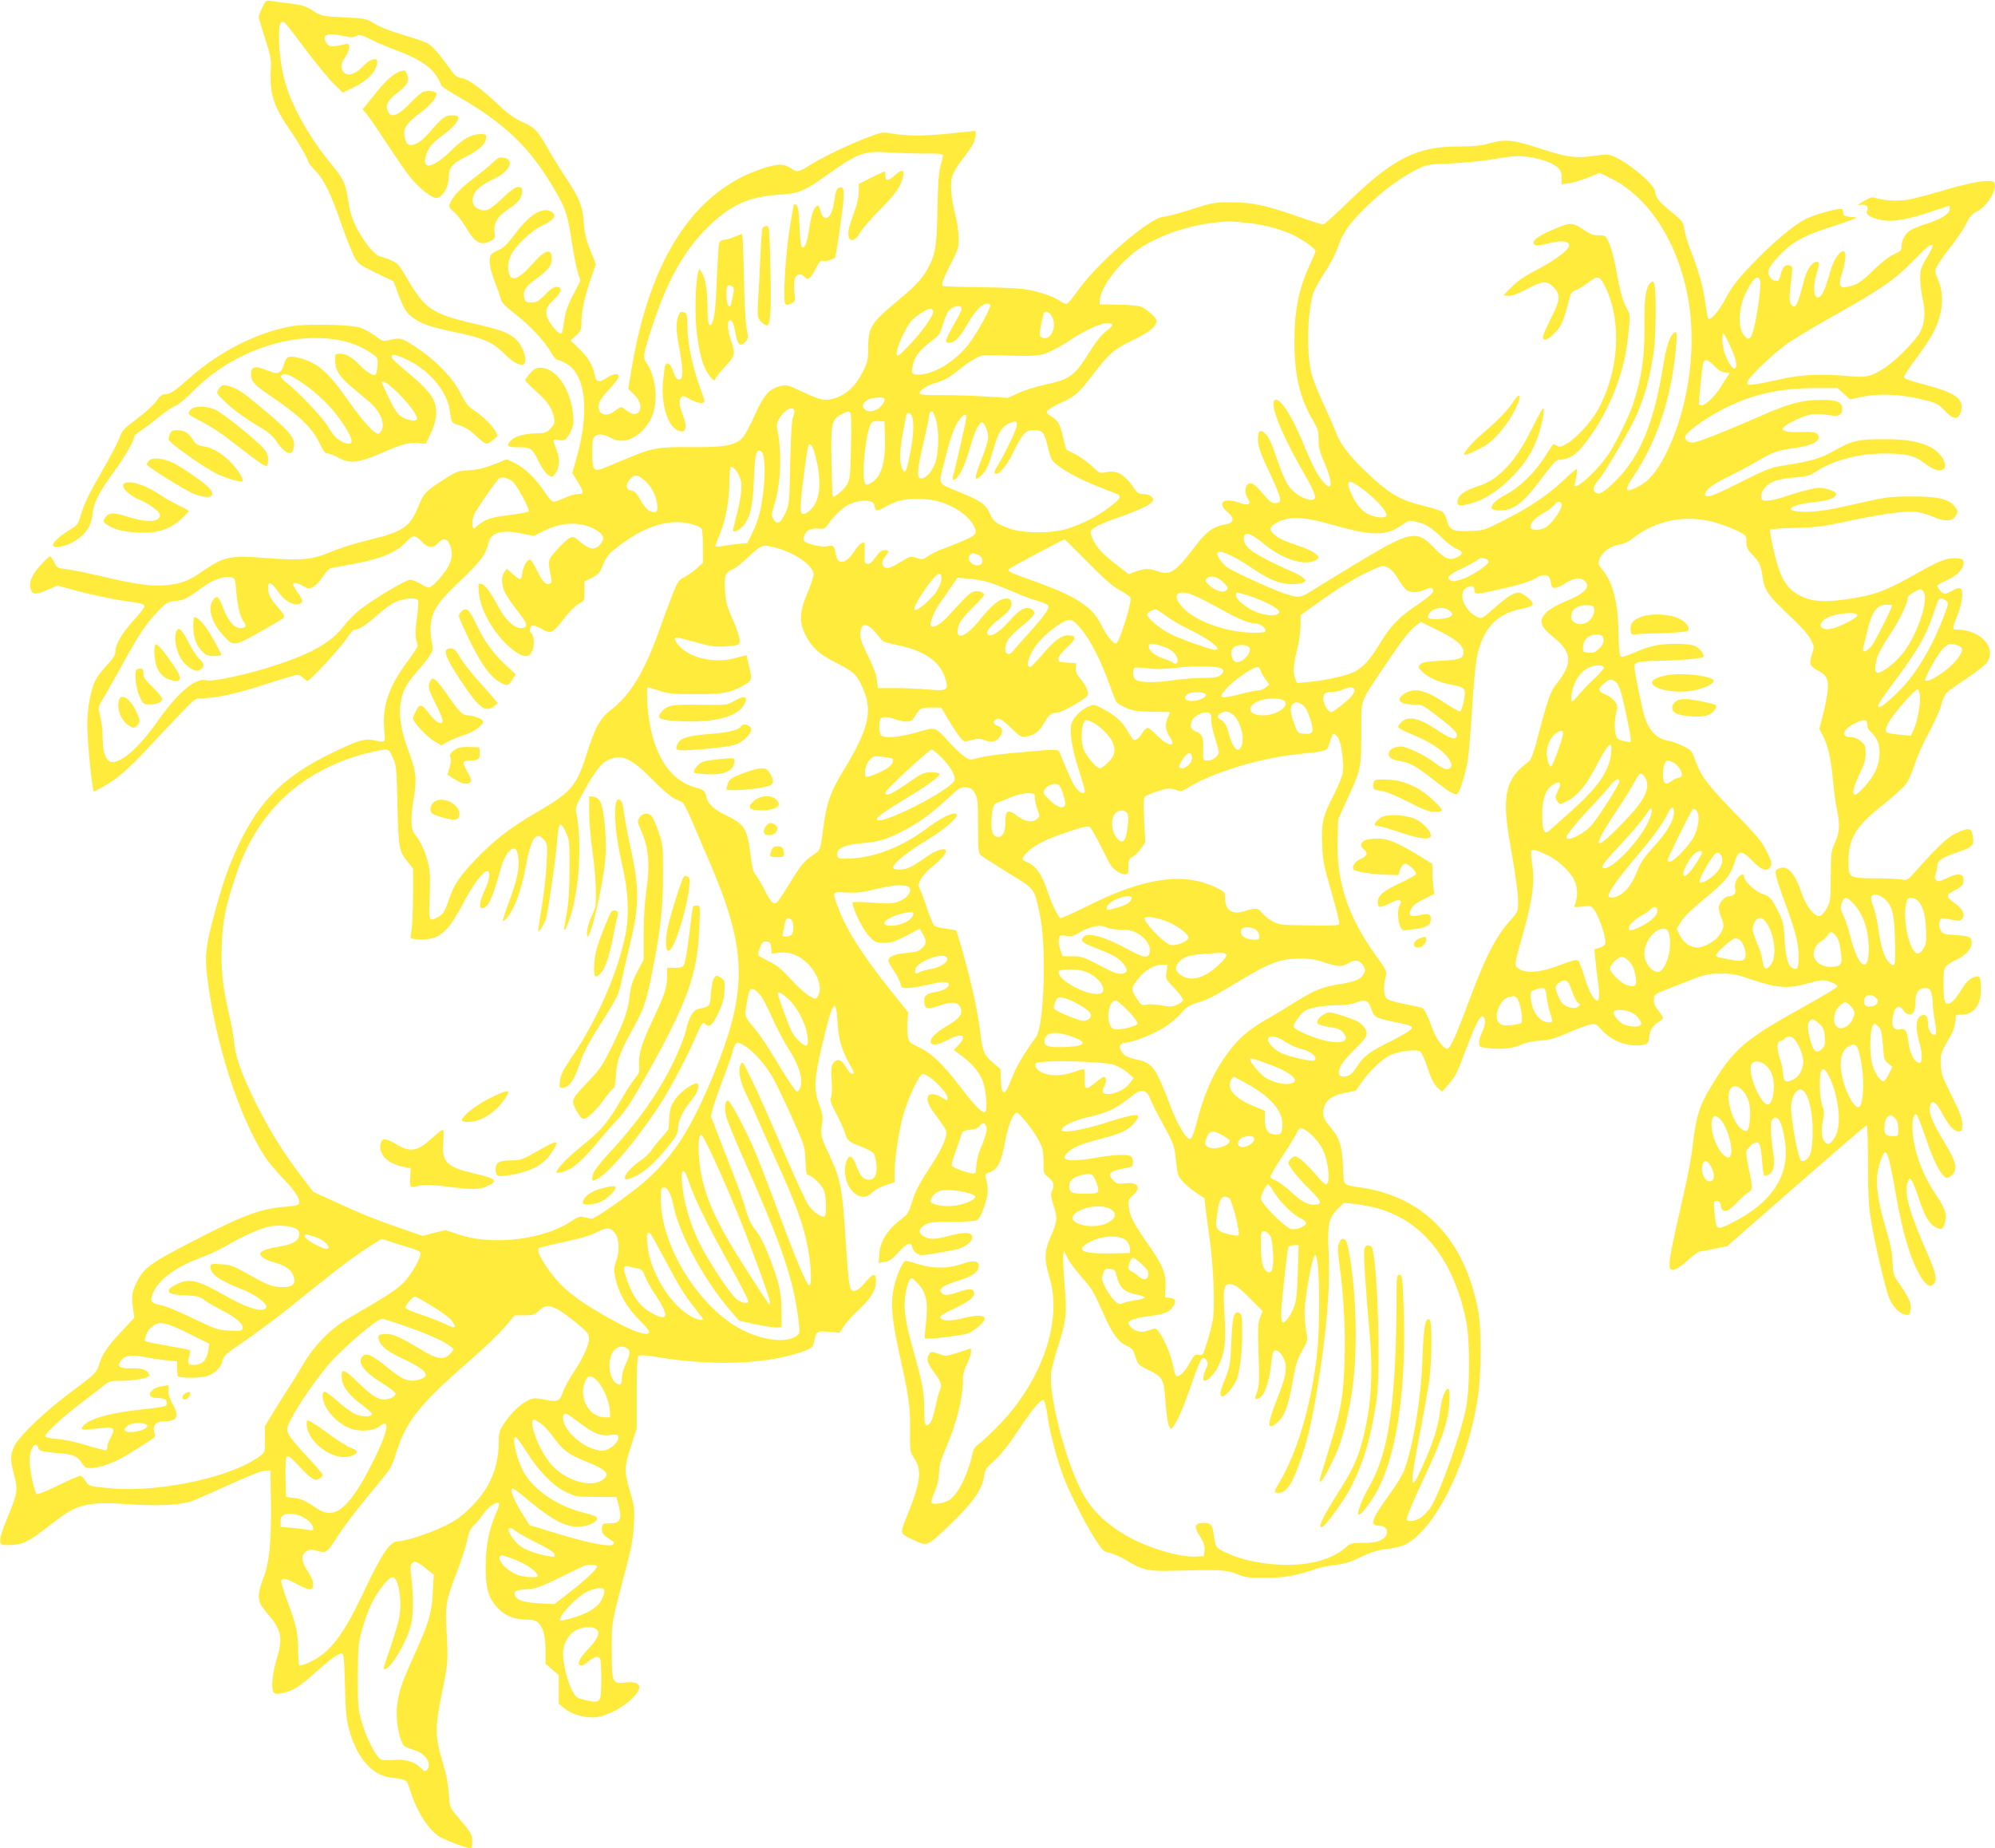 <?xml version="1.0" standalone="no"?>
<!DOCTYPE svg PUBLIC "-//W3C//DTD SVG 20010904//EN"
 "http://www.w3.org/TR/2001/REC-SVG-20010904/DTD/svg10.dtd">
<svg version="1.0" xmlns="http://www.w3.org/2000/svg"
 width="1280pt" height="1186pt" viewBox="0 0 1280 1186"
 preserveAspectRatio="xMidYMid meet">
<g transform="translate(0,1186) scale(0.1,-0.1)"
fill="#ffeb3b" stroke="none">
<path d="M1683 11811 c-13 -26 -23 -53 -23 -59 0 -6 18 -69 41 -139 37 -116
40 -136 36 -208 -7 -148 20 -232 128 -386 49 -70 115 -186 115 -203 0 -3 20
-26 44 -52 55 -57 100 -148 164 -336 28 -80 64 -172 80 -204 29 -58 31 -59
143 -114 l114 -55 26 -70 c36 -99 54 -130 92 -159 56 -43 120 -65 274 -97 178
-36 241 -63 313 -133 60 -58 88 -76 119 -76 48 0 10 127 -50 173 -50 37 -89
51 -265 92 -260 61 -310 95 -418 282 -54 92 -64 104 -105 122 -25 11 -59 23
-74 26 -36 10 -106 96 -153 191 -25 50 -40 98 -49 161 -18 118 -29 142 -112
243 -131 158 -243 355 -287 500 -29 93 -46 210 -46 308 0 76 3 94 16 99 19 7
12 15 168 -192 62 -82 139 -175 170 -205 l56 -54 70 34 c94 46 150 107 150
166 0 27 -45 15 -81 -22 -58 -61 -104 -77 -133 -48 -23 22 -20 56 9 98 14 20
25 48 25 63 0 23 -3 25 -27 19 -88 -20 -100 -19 -118 8 -35 53 6 69 114 44 39
-9 57 -9 77 1 24 11 34 8 93 -22 36 -19 112 -51 169 -72 131 -48 213 -100 252
-162 17 -26 30 -52 30 -59 0 -6 42 -35 93 -64 320 -182 483 -340 646 -625 61
-107 74 -147 101 -324 11 -74 28 -159 37 -188 l17 -54 -47 -92 c-36 -69 -50
-110 -57 -166 -6 -41 -13 -77 -16 -80 -9 -9 -38 15 -68 58 -43 60 -41 103 6
147 62 56 72 94 25 94 -12 0 -41 -20 -69 -50 -42 -44 -53 -50 -88 -50 -35 0
-40 3 -46 26 -11 42 8 76 61 114 91 65 115 94 115 138 0 73 -42 62 -125 -33
-104 -117 -155 -121 -155 -10 0 17 9 48 19 70 28 59 135 159 203 189 66 29 91
62 62 83 -56 41 -141 -7 -237 -135 -50 -67 -76 -93 -105 -105 -21 -8 -44 -22
-51 -31 -19 -23 -9 -92 27 -183 17 -43 33 -90 36 -105 4 -18 32 -47 89 -91
101 -79 188 -172 229 -243 16 -30 37 -54 46 -54 8 0 34 -11 57 -24 125 -73
149 -314 61 -616 l-24 -85 34 -55 c42 -69 43 -80 2 -80 -18 0 -57 -11 -86 -25
-30 -14 -61 -25 -70 -25 -10 0 -35 28 -57 62 -54 84 -130 158 -193 187 l-51
24 -83 -33 c-58 -23 -106 -34 -161 -38 -75 -5 -81 -7 -173 -68 -107 -69 -115
-79 -151 -167 -52 -128 -99 -160 -318 -212 -82 -20 -191 -54 -244 -77 -118
-50 -193 -57 -423 -38 -218 17 -260 9 -387 -78 -105 -72 -142 -86 -246 -97
-91 -9 -198 6 -409 56 -92 22 -196 43 -230 47 -58 7 -62 9 -79 45 -9 20 -21
37 -26 37 -5 0 -32 -25 -60 -56 -59 -64 -81 -120 -62 -160 14 -31 36 -30 117
6 l52 23 113 -31 c118 -32 280 -65 382 -77 34 -5 61 -13 64 -21 3 -8 -27 -49
-69 -94 -76 -84 -118 -155 -118 -203 0 -21 -15 -44 -54 -85 -29 -31 -63 -75
-74 -97 -30 -60 -52 -181 -52 -287 0 -83 20 -311 35 -396 l6 -33 59 32 c84 44
169 118 295 255 61 65 152 162 204 216 93 97 95 98 142 98 85 0 219 30 405 90
101 33 192 60 202 60 10 0 27 -9 37 -20 10 -12 24 -19 30 -18 20 6 214 215
249 271 20 31 43 57 52 57 28 0 78 33 144 93 36 32 88 70 115 83 57 27 139 33
148 10 3 -8 -1 -59 -8 -114 -10 -69 -11 -110 -5 -133 6 -19 10 -39 10 -44 0
-6 -30 -51 -66 -100 -120 -161 -162 -286 -149 -437 8 -87 11 -83 -65 -68 -61
12 -99 1 -259 -76 -313 -150 -473 -306 -610 -595 -62 -131 -101 -241 -157
-449 -53 -194 -61 -263 -45 -396 52 -423 200 -889 369 -1154 19 -30 74 -96
122 -146 82 -85 112 -136 96 -162 -3 -5 -40 -12 -83 -15 -163 -13 -269 -52
-597 -222 -271 -140 -313 -170 -357 -260 -34 -69 -37 -88 -25 -175 l8 -55 -84
-90 c-95 -103 -119 -139 -143 -213 -17 -51 -23 -57 -170 -167 -179 -133 -342
-289 -374 -356 -26 -56 -26 -89 0 -184 24 -88 21 -116 -28 -235 -50 -121 -65
-168 -61 -193 3 -20 9 -22 63 -21 41 1 74 8 105 24 42 21 67 39 204 144 124
94 203 111 436 95 198 -14 347 -8 420 19 30 11 139 59 243 106 111 51 203 88
225 89 l37 2 3 -200 c4 -258 -10 -396 -49 -493 -31 -78 -36 -129 -18 -165 7
-12 31 -45 56 -74 80 -95 89 -147 47 -284 -28 -92 -36 -191 -17 -210 10 -10
24 -10 63 -1 63 15 105 42 200 127 95 86 148 125 170 125 16 0 18 -19 23 -202
4 -161 9 -219 25 -279 50 -187 146 -299 270 -315 107 -14 99 -9 123 -82 44
-135 110 -241 181 -292 33 -24 180 -80 211 -80 4 0 7 20 7 44 0 46 -6 56 -105
172 -39 46 -40 50 -46 138 -4 59 -17 128 -38 196 -50 161 -51 228 -7 440 41
201 42 215 31 406 -9 165 -5 191 67 379 28 71 57 161 65 200 10 52 21 76 41
95 15 14 42 46 60 72 33 48 84 84 102 73 5 -3 -1 -30 -16 -62 -46 -106 -67
-208 -68 -338 -1 -142 16 -205 73 -268 47 -53 106 -78 183 -79 50 -1 66 -5 84
-23 31 -31 44 -85 44 -180 l0 -80 42 -37 43 -36 0 -92 0 -92 35 -29 c42 -36
116 -59 185 -59 66 0 177 52 245 116 81 76 65 120 -38 108 -85 -9 -87 -4 -87
211 0 186 -6 150 100 555 26 97 37 166 42 245 5 103 4 117 -27 222 -37 130
-36 144 13 298 l32 100 0 227 c0 149 4 231 11 238 7 7 46 5 134 -10 343 -55
671 -44 901 31 79 26 85 31 94 77 11 59 19 64 95 56 l66 -6 29 43 c15 24 59
73 98 108 78 74 107 122 107 181 0 54 -18 52 -69 -9 -42 -50 -74 -67 -89 -47
-14 17 -20 73 -37 327 -20 322 -33 387 -101 531 -59 124 -61 134 -49 210 6 40
3 61 -20 123 -35 97 -32 160 20 380 65 279 89 316 98 153 6 -112 27 -185 77
-275 34 -60 35 -63 16 -63 -8 0 -25 19 -38 42 -28 51 -58 60 -82 26 -13 -19
-15 -39 -10 -108 3 -47 2 -96 -4 -110 -8 -21 -2 -38 33 -105 24 -44 48 -98 55
-120 17 -56 23 -60 100 -90 37 -14 74 -34 83 -43 8 -9 17 -42 20 -73 6 -65
-10 -99 -47 -99 -36 0 -58 23 -80 86 -25 69 -48 81 -65 33 -25 -71 -1 -164 54
-207 39 -31 77 -28 112 7 16 16 55 37 86 47 l57 18 0 62 c0 91 27 271 56 372
28 99 98 250 120 259 32 12 163 -111 164 -154 0 -17 -4 -16 -42 7 -39 24 -76
26 -84 5 -11 -27 5 -63 56 -129 28 -36 54 -76 59 -89 12 -31 -19 -108 -83
-207 -87 -133 -114 -184 -136 -257 -20 -66 -26 -75 -76 -113 -79 -60 -127
-136 -132 -212 l-5 -61 39 6 c31 5 50 18 89 62 53 58 81 70 87 34 2 -12 14
-30 28 -40 23 -16 31 -16 110 -3 47 8 109 19 138 25 62 13 114 52 110 83 -4
30 -48 32 -146 7 -96 -25 -124 -26 -162 -6 -40 21 -39 50 3 75 28 17 50 20
169 20 75 0 148 4 161 9 18 7 30 28 51 87 27 76 30 113 11 186 -6 22 -3 27 17
33 58 18 81 61 108 206 20 102 51 179 73 179 19 0 109 -114 143 -180 24 -46
28 -67 29 -133 0 -76 1 -78 33 -103 34 -27 39 -48 21 -88 -9 -19 -7 -37 11
-91 26 -79 24 -105 -21 -206 -39 -90 -40 -141 -5 -258 84 -276 -48 -660 -325
-946 -50 -51 -106 -104 -125 -117 -19 -12 -37 -34 -40 -48 -30 -141 -89 -265
-147 -311 -31 -23 -110 -38 -121 -21 -3 5 6 36 20 68 17 38 27 80 29 124 2 50
12 86 43 157 70 158 115 342 110 453 0 21 10 57 26 87 14 29 26 63 26 77 l0
24 -80 -26 c-80 -26 -82 -26 -128 -9 -44 15 -48 16 -59 0 -22 -28 -15 -57 27
-114 47 -62 56 -89 41 -118 -6 -11 -18 -55 -27 -98 -17 -80 -29 -113 -48 -125
-21 -14 -26 5 -26 100 0 110 -12 171 -68 369 -54 188 -67 281 -52 371 6 39 18
79 26 89 13 17 16 16 53 -23 54 -56 67 -121 52 -252 -6 -52 -9 -97 -6 -100 7
-8 225 17 269 30 45 14 120 80 114 100 -7 21 -55 21 -142 -1 -83 -21 -135 -18
-144 7 -2 8 32 29 85 53 96 45 133 72 133 101 0 30 -29 33 -94 10 -73 -26 -99
-27 -117 -6 -20 24 15 48 115 78 86 27 126 56 126 94 0 33 -38 37 -111 11 -83
-30 -188 -30 -279 0 -36 11 -71 21 -78 21 -22 0 -71 -120 -83 -203 -14 -95 -2
-202 47 -419 55 -245 65 -317 63 -467 -1 -132 0 -139 25 -175 52 -77 44 -156
-41 -364 -51 -128 -53 -120 35 -162 84 -40 90 -39 173 36 200 185 269 275 284
378 6 37 16 51 66 95 39 35 90 99 153 194 99 149 150 208 165 191 5 -5 14 -47
21 -94 16 -114 61 -284 105 -400 42 -109 141 -303 208 -406 41 -63 50 -72 84
-77 21 -4 70 -25 108 -48 104 -63 139 -72 290 -68 317 8 356 6 420 -21 54 -22
73 -25 185 -24 124 0 205 15 329 59 24 8 78 19 120 24 58 6 97 18 161 50 65
31 105 44 169 52 101 12 143 32 212 101 169 169 325 539 373 887 20 143 21
418 2 528 -81 459 -341 739 -746 802 -131 21 -117 5 -123 133 -6 136 -22 187
-82 257 -35 40 -45 61 -45 87 0 75 44 114 151 134 28 6 53 10 55 10 2 0 17 21
35 48 49 73 129 151 184 179 58 30 175 44 199 24 8 -7 29 -54 46 -105 21 -65
40 -101 61 -122 l31 -29 43 48 c30 32 54 74 75 130 94 250 123 311 144 304 19
-6 18 -54 -3 -96 -12 -22 -21 -54 -21 -70 0 -28 2 -30 55 -36 81 -11 164 -2
215 22 28 13 74 23 122 26 62 4 96 14 184 52 59 26 122 49 141 52 30 5 37 1
67 -33 49 -57 125 -95 200 -101 73 -6 106 7 106 41 0 44 22 85 56 105 19 11
34 24 34 29 0 5 -14 27 -30 48 -23 28 -30 46 -28 72 3 37 -22 24 263 134 67
26 94 31 165 31 74 0 101 -5 210 -42 149 -51 231 -56 345 -22 38 12 82 21 98
21 37 0 100 -27 95 -41 -2 -6 -84 -56 -183 -111 -420 -233 -478 -282 -634
-542 -64 -106 -86 -173 -106 -331 -17 -140 -29 -202 -99 -509 -56 -244 -65
-313 -43 -322 21 -8 53 10 115 68 30 26 62 49 73 49 10 1 22 2 27 3 4 1 38 8
75 16 l69 14 443 388 c244 213 447 388 452 388 4 0 8 -109 8 -242 0 -186 4
-270 18 -358 24 -153 94 -453 119 -511 23 -54 62 -95 100 -104 23 -6 28 -3 34
19 11 44 -3 82 -58 161 -51 73 -52 77 -55 153 -1 55 -13 115 -42 215 -69 234
-75 346 -27 461 29 69 41 38 87 -221 46 -267 96 -433 162 -544 33 -55 57 -70
82 -49 26 21 16 72 -36 190 -120 272 -155 398 -129 465 11 29 12 29 25 11 8
-10 28 -62 46 -115 36 -112 67 -164 109 -186 38 -20 47 -14 60 34 13 50 1 86
-63 181 -90 134 -147 301 -147 432 0 58 13 89 29 73 6 -6 33 -77 61 -159 48
-142 95 -231 127 -243 8 -3 24 4 36 16 40 39 29 87 -53 220 -75 124 -97 182
-86 226 11 43 38 26 76 -47 43 -81 76 -118 107 -118 21 0 23 5 23 46 0 37 -13
73 -67 181 -60 119 -68 142 -71 201 -3 70 -3 71 62 184 22 39 31 69 35 131 1
4 18 7 40 7 75 0 121 61 121 162 0 84 -7 94 -52 75 -24 -10 -45 -32 -68 -68
-41 -69 -69 -99 -91 -99 -24 0 -29 20 -29 129 0 111 0 111 87 155 60 30 93 68
93 107 0 38 -12 43 -105 49 -72 5 -81 7 -94 31 -9 16 -12 36 -7 53 6 25 10 28
39 22 84 -17 93 -18 106 -2 22 26 4 64 -44 98 -25 18 -45 35 -45 40 0 4 -1 11
-2 15 -2 4 20 18 47 32 42 22 50 31 53 58 5 48 -33 55 -106 19 -47 -23 -57
-25 -69 -13 -11 10 -11 20 -3 41 5 15 10 38 10 50 0 34 27 52 131 88 102 36
108 42 94 114 -7 42 -28 44 -102 9 -55 -25 -116 -82 -242 -223 -70 -79 -75
-83 -105 -76 -17 5 -92 8 -166 8 -179 1 -180 2 -180 109 1 151 45 223 223 364
64 51 131 112 147 134 16 23 41 79 55 125 14 46 54 136 90 201 35 65 71 145
79 177 9 33 24 68 33 79 10 11 69 53 131 94 65 43 122 88 133 106 60 95 -47
207 -196 207 -31 0 -31 4 5 95 33 83 40 162 15 171 -8 3 -30 -3 -48 -15 -19
-12 -41 -21 -50 -21 -15 0 -47 36 -47 52 0 4 29 21 65 37 68 31 108 76 103
116 -2 16 -12 21 -47 23 -56 4 -107 -15 -236 -88 -218 -124 -284 -149 -475
-176 -138 -20 -215 -14 -287 22 -94 46 -133 114 -178 314 -13 58 -21 108 -17
112 4 4 77 9 162 11 135 3 179 9 345 45 213 45 367 66 435 57 25 -4 71 -18
103 -31 74 -33 125 -30 146 8 14 25 14 29 -5 55 -37 51 -108 68 -279 67 -143
0 -160 -2 -360 -48 -168 -38 -230 -48 -309 -50 -165 -2 -129 45 49 63 93 9
135 26 135 53 0 15 -67 38 -110 38 -23 0 -96 -18 -163 -39 -117 -38 -151 -46
-189 -43 -29 3 -23 56 11 89 36 36 86 52 193 60 72 6 89 11 139 43 105 68 270
110 429 110 136 0 192 -13 252 -58 60 -45 89 -56 118 -47 45 14 8 98 -62 139
-70 41 -166 59 -313 58 -162 0 -204 -10 -313 -72 -92 -52 -146 -68 -317 -95
-93 -14 -113 -21 -291 -111 -176 -89 -224 -105 -224 -76 0 27 52 67 138 108
53 26 134 68 180 95 116 69 144 79 255 94 125 17 180 51 147 90 -10 12 -33 15
-104 13 -145 -4 -156 20 -33 78 86 41 120 45 219 29 54 -9 78 4 78 40 0 46
-33 60 -139 59 -118 0 -202 -23 -378 -100 -243 -106 -414 -174 -442 -174 -36
0 -59 25 -44 48 22 36 153 126 258 177 180 88 350 125 582 125 l133 0 40 -37
41 -36 52 12 c129 30 278 23 438 -19 63 -16 79 -25 115 -64 53 -58 87 -62 104
-12 27 84 -29 126 -239 180 -90 24 -126 37 -125 48 1 8 33 57 72 110 39 52 85
118 101 147 74 125 91 256 47 363 -24 57 -24 58 -5 95 11 21 51 79 91 128 39
50 82 114 95 143 18 39 34 57 62 72 70 35 135 139 117 186 -11 28 -132 10
-321 -46 -90 -27 -192 -54 -227 -60 -64 -12 -168 -7 -214 10 -20 8 -34 4 -77
-21 -39 -23 -45 -29 -24 -24 37 8 60 -10 47 -35 -13 -25 16 -45 86 -61 70 -16
167 0 321 52 65 21 118 39 120 39 2 0 3 -8 3 -18 0 -32 -45 -62 -132 -92 -47
-15 -100 -35 -117 -45 -34 -17 -61 -66 -61 -110 0 -21 -8 -29 -48 -46 -27 -12
-78 -50 -122 -93 -89 -87 -112 -102 -167 -114 -63 -14 -70 0 -44 87 27 87 28
144 4 139 -25 -5 -61 -63 -79 -127 -36 -131 -60 -178 -88 -168 -21 8 -22 83
-1 151 19 61 19 76 1 76 -29 0 -64 -51 -81 -118 -42 -164 -56 -191 -82 -156
-15 19 -14 47 3 191 6 45 4 54 -11 59 -28 11 -49 -9 -60 -57 -6 -24 -14 -43
-18 -41 -4 1 -14 2 -22 2 -8 0 -22 11 -30 24 -21 32 -8 64 57 132 82 87 153
128 308 179 76 24 151 50 167 57 l28 12 -45 5 c-39 5 -45 9 -44 29 0 14 -5 22
-15 22 -43 0 -190 -44 -235 -70 -85 -48 -205 -151 -331 -282 -97 -101 -129
-142 -170 -217 -47 -89 -100 -151 -115 -134 -4 4 -12 50 -19 101 -12 96 -41
199 -96 342 -18 47 -36 106 -39 133 -7 43 -13 51 -76 102 -82 66 -110 99 -110
133 0 44 -167 187 -268 229 -32 13 -49 14 -124 3 -117 -17 -171 -10 -337 44
-180 59 -233 65 -332 37 -59 -16 -103 -21 -205 -21 -266 0 -418 -78 -710 -362
-77 -76 -147 -138 -156 -138 -8 0 -84 24 -170 54 -200 70 -286 88 -423 88
-103 0 -119 -3 -253 -46 -78 -25 -156 -46 -173 -46 -87 0 -438 -304 -563 -488
-27 -39 -56 -72 -64 -72 -8 0 -26 8 -40 18 -38 26 -102 50 -186 69 -53 12
-133 17 -314 20 -134 1 -247 5 -252 8 -13 8 3 52 55 151 42 82 47 97 46 157 0
36 -10 102 -21 147 -28 108 -35 195 -21 247 6 23 35 72 65 110 29 37 60 82 70
100 16 33 22 83 9 83 -5 0 -69 -7 -143 -15 -165 -18 -287 -19 -379 -3 -68 12
-72 11 -158 -21 -123 -47 -285 -124 -369 -176 -78 -49 -90 -52 -119 -31 -55
37 -87 38 -186 7 -439 -141 -724 -570 -844 -1271 l-24 -145 34 -33 c52 -50 59
-113 14 -127 -18 -6 -32 0 -84 39 -9 7 -23 1 -45 -17 -52 -44 -110 -32 -110
23 0 31 18 58 82 127 26 28 48 59 48 67 0 24 -35 19 -80 -10 -48 -32 -65 -27
-75 22 -11 60 -43 113 -101 168 l-53 51 34 31 c30 27 35 38 35 75 0 77 19 171
57 279 l36 106 -36 89 c-26 66 -37 111 -41 170 -7 108 -26 159 -106 280 -38
56 -89 140 -116 186 -75 132 -89 148 -170 185 -53 24 -95 54 -151 107 -117
110 -198 169 -241 176 -30 5 -44 16 -72 55 -69 97 -116 151 -145 167 -17 10
-86 34 -155 54 -75 22 -148 50 -183 71 -57 35 -60 36 -201 43 -134 6 -146 9
-185 34 -58 38 -78 45 -178 57 -49 6 -99 12 -113 15 -22 4 -28 -2 -47 -44z
m4250 -936 c87 1 117 -2 117 -12 0 -6 -7 -38 -16 -70 -11 -42 -17 -116 -19
-268 -4 -232 -12 -289 -51 -367 -41 -81 -78 -122 -199 -223 -180 -150 -195
-174 -195 -316 0 -67 -4 -85 -35 -147 -44 -88 -107 -146 -181 -168 -64 -18
-84 -14 -208 43 -96 45 -99 46 -145 34 -68 -18 -103 -59 -161 -191 -28 -63
-63 -127 -78 -142 -46 -46 -121 -59 -327 -57 -209 3 -252 -5 -420 -76 -60 -26
-128 -53 -149 -61 -58 -21 -66 -10 -66 102 0 83 2 94 21 107 23 16 52 12 107
-17 85 -44 199 19 254 139 43 96 27 260 -35 348 -24 35 -21 55 44 251 91 277
201 472 348 616 146 144 261 197 451 210 138 9 164 19 323 132 193 137 231
151 392 140 61 -4 163 -7 228 -7z m3894 -25 c73 -12 143 -40 172 -69 15 -15
21 -34 21 -62 l0 -42 46 7 c25 3 80 20 122 36 l76 31 71 -35 c233 -116 413
-382 486 -720 73 -332 20 -747 -136 -1055 -54 -108 -110 -172 -181 -207 -82
-40 -86 -23 -19 77 145 216 236 489 266 797 11 114 9 130 -10 117 -26 -16 -50
-89 -70 -211 -57 -362 -148 -583 -301 -735 -84 -83 -113 -100 -137 -76 -16 16
-8 43 27 82 32 36 191 305 229 388 63 137 95 251 122 432 13 89 16 372 5 423
-7 31 -9 32 -26 17 -30 -27 -41 -98 -39 -263 2 -212 -16 -335 -72 -512 -26
-79 -114 -260 -160 -326 -82 -119 -234 -251 -215 -186 11 38 18 92 11 92 -4 0
-44 -34 -88 -76 -102 -95 -216 -171 -379 -253 -123 -63 -129 -65 -215 -68
-110 -5 -134 6 -149 66 -6 25 -19 50 -30 58 -11 7 -66 24 -123 38 -156 39
-218 76 -378 228 -91 87 -156 172 -178 234 -10 27 -46 109 -80 183 -35 74 -70
163 -79 197 -33 125 -30 369 6 510 6 25 39 87 73 138 38 57 73 123 89 170 30
90 74 153 183 259 100 98 218 185 312 233 73 38 76 38 225 44 83 4 194 14 246
23 168 28 193 29 277 16z m-1822 -420 c114 -13 219 -42 298 -81 69 -35 137
-85 137 -101 0 -6 -13 -38 -29 -72 -76 -159 -106 -301 -106 -506 0 -220 35
-366 121 -511 29 -48 34 -66 34 -119 0 -49 7 -79 35 -143 62 -143 55 -206 -13
-119 -38 48 -63 98 -127 253 -72 173 -150 288 -178 260 -30 -30 48 -224 188
-466 72 -124 85 -162 61 -171 -24 -9 -84 15 -122 49 -43 37 -62 73 -108 204
-40 117 -56 151 -83 175 -31 28 -46 8 -41 -54 3 -41 21 -91 71 -194 36 -76 67
-152 69 -169 3 -26 0 -30 -25 -33 -22 -3 -35 4 -60 33 -75 86 -87 96 -109 93
-30 -4 -37 -58 -13 -95 26 -40 6 -51 -54 -29 -100 36 -146 0 -76 -59 48 -40
43 -71 -13 -80 -74 -11 -123 -47 -192 -138 -125 -166 -162 -191 -238 -164 -59
21 -85 21 -144 0 l-47 -17 -63 49 c-101 77 -139 117 -164 170 -18 37 -20 52
-12 63 18 21 80 50 191 88 122 43 196 79 204 101 8 22 -23 43 -63 43 -28 0
-38 7 -62 43 -60 86 -109 112 -178 97 -37 -8 -41 -7 -89 40 -29 26 -76 60
-106 75 -30 15 -55 29 -57 30 -2 2 -10 32 -18 66 -22 96 -33 118 -76 145 -34
22 -38 27 -26 41 7 9 47 32 88 50 90 41 111 60 205 183 102 133 135 161 257
219 104 50 148 87 148 124 0 18 -62 74 -99 89 -14 6 -80 12 -146 13 l-120 2 2
29 c8 96 151 272 288 351 154 90 345 143 540 152 17 0 71 -4 120 -9z m4395
-151 c0 -5 -18 -40 -40 -76 -35 -59 -40 -74 -40 -129 0 -35 7 -93 16 -131 19
-82 14 -155 -16 -213 -28 -55 -160 -188 -230 -232 -85 -54 -119 -62 -224 -52
-173 17 -310 11 -441 -19 -66 -15 -141 -30 -167 -33 -42 -6 -48 -4 -48 11 0
28 176 196 276 263 51 33 181 111 290 172 294 165 383 227 499 346 93 96 125
120 125 93z m-1107 -221 c8 -29 -18 -225 -41 -308 -19 -72 -33 -80 -65 -38
-39 52 -32 178 16 273 45 91 79 118 90 73z m-4940 -154 c10 -11 -78 -172 -135
-248 -84 -112 -221 -197 -323 -200 -46 -1 -52 11 -35 73 13 49 47 91 116 142
48 35 55 46 74 107 11 37 26 74 33 83 29 38 87 48 87 16 0 -7 -22 -52 -50
-100 -53 -92 -60 -117 -35 -117 40 0 72 32 118 114 61 108 120 159 150 130z
m-366 -40 c8 -22 -70 -133 -158 -224 -63 -65 -73 -72 -76 -53 -6 33 56 171 96
216 31 34 98 76 124 77 4 0 10 -7 14 -16z m759 -29 c35 -53 9 -145 -42 -145
-13 0 -27 7 -31 16 -5 13 7 87 23 142 6 20 32 14 50 -13z m390 -60 c1 -5 -16
-24 -39 -40 -27 -20 -64 -65 -103 -128 -101 -162 -126 -180 -297 -217 -53 -12
-127 -35 -163 -52 l-66 -31 -142 9 c-77 5 -205 9 -283 9 -107 -1 -143 2 -143
11 0 21 49 52 108 69 59 18 86 34 162 96 25 20 65 47 90 60 41 22 54 23 160
19 226 -8 251 -6 323 27 36 17 92 49 124 71 127 86 259 134 269 97z m3967
-139 c37 -83 46 -129 28 -141 -12 -7 -43 38 -64 93 -17 43 -23 132 -9 132 4 0
24 -38 45 -84z m-102 -126 c29 -29 48 -40 71 -40 30 0 30 0 14 -22 -9 -13 -29
-43 -44 -68 -35 -59 -98 -120 -122 -120 -11 0 -20 3 -20 8 0 31 22 240 26 258
9 34 30 30 75 -16z m-5328 -206 c11 -11 -17 -56 -44 -70 -36 -18 -64 -18 -83
1 -19 20 -11 42 23 60 26 14 93 20 104 9z m-577 -77 c3 -8 -1 -27 -8 -43 -8
-20 -14 -114 -18 -294 -5 -252 -6 -268 -29 -318 -31 -68 -54 -82 -77 -46 -17
25 -16 29 6 102 39 130 47 321 19 466 -8 42 -6 53 12 82 33 55 83 81 95 51z
m359 -15 c7 -4 9 -80 5 -217 -4 -188 -7 -214 -26 -245 -18 -32 -82 -85 -91
-76 -2 2 -6 102 -8 223 -5 249 1 273 65 305 39 20 41 21 55 10z m550 -44 c20
-67 19 -200 -1 -268 -17 -59 -61 -110 -93 -110 -31 0 -28 51 14 229 19 82 35
157 35 168 0 21 8 33 21 33 5 0 15 -23 24 -52z m-155 23 c16 -31 12 -130 -11
-242 -22 -112 -32 -132 -47 -103 -22 42 -22 102 -2 219 11 66 23 126 25 133 6
18 23 15 35 -7z m350 -9 c0 -17 -69 -321 -86 -379 -8 -27 7 -30 28 -5 28 31
55 95 83 194 27 97 56 158 75 158 16 0 40 -57 40 -95 0 -21 -18 -82 -40 -136
-53 -132 -52 -159 3 -103 27 27 42 61 76 179 27 91 50 128 96 149 48 23 60 12
41 -40 -16 -48 -79 -173 -112 -226 -27 -43 -30 -58 -10 -58 23 0 76 69 110
144 18 39 45 86 60 104 24 27 34 32 72 32 54 0 66 -16 89 -117 13 -57 23 -78
47 -98 53 -45 161 -103 268 -145 58 -23 115 -45 127 -50 32 -13 21 -32 -51
-86 -76 -58 -170 -105 -266 -136 -104 -32 -286 -32 -374 1 -83 30 -102 44
-124 93 -29 64 -55 83 -213 147 -125 52 -119 37 -79 192 39 158 63 222 96 267
28 36 44 41 44 14z m-522 -131 c4 -164 -24 -253 -91 -291 -24 -13 -29 -13 -37
0 -26 40 7 345 41 386 8 10 26 14 48 12 l36 -3 3 -104z m-447 -113 c43 -164
33 -286 -27 -346 -19 -19 -41 -32 -51 -30 -15 3 -18 13 -15 68 2 62 38 340 48
368 9 29 29 2 45 -60z m-345 24 c19 -12 25 -112 15 -224 -13 -133 -34 -218
-75 -300 l-31 -63 -65 -6 c-36 -3 -82 -10 -102 -14 -21 -4 -38 -3 -38 2 0 4
13 40 30 79 36 87 60 219 60 335 0 48 4 90 9 93 16 11 60 -53 66 -97 7 -46 -6
-132 -36 -241 -10 -38 -17 -71 -15 -74 11 -10 48 12 72 43 39 51 54 124 61
290 7 171 15 200 49 177z m-751 -184 c44 -38 73 -93 81 -152 7 -51 -4 -63 -45
-46 -18 7 -40 33 -61 70 -25 45 -39 60 -59 62 -34 4 -39 36 -11 71 28 35 51
34 95 -5z m-850 -4 c27 -18 118 -185 107 -196 -4 -4 -61 -15 -126 -23 -90 -11
-128 -20 -162 -40 -23 -14 -46 -30 -49 -35 -23 -37 -34 25 -14 76 10 29 145
223 164 237 13 9 50 1 80 -19z m5413 -21 c105 -66 212 -178 196 -204 -9 -16
-74 -9 -114 11 -44 22 -80 65 -109 130 -35 76 -26 96 27 63z m-2685 -108 c103
-27 199 -91 233 -156 27 -53 21 -62 -73 -102 -49 -20 -108 -44 -133 -52 -25
-9 -62 -28 -83 -42 -35 -24 -40 -25 -76 -13 -38 12 -42 11 -92 -19 -72 -45
-98 -54 -115 -40 -19 16 -17 39 6 69 26 33 25 40 -5 40 -19 0 -34 -12 -57 -45
-23 -33 -38 -45 -53 -43 -18 3 -20 9 -17 71 1 37 0 67 -2 67 -19 0 -39 -19
-66 -59 -48 -76 -103 -89 -115 -28 -14 69 -14 69 -56 62 -43 -8 -144 17 -152
37 -7 20 10 56 34 68 11 7 39 10 61 8 35 -3 42 0 60 27 36 52 92 106 130 126
71 36 168 34 168 -4 0 -7 4 -18 9 -26 7 -11 18 -8 55 14 26 15 66 33 89 40 57
18 181 18 250 0z m4007 -28 c0 -31 -73 -129 -108 -144 -43 -19 -92 -17 -92 5
0 29 27 58 85 91 30 17 61 40 67 51 18 28 48 26 48 -3z m-1461 -127 c244 -69
331 -70 429 -3 52 36 54 36 104 24 57 -13 98 -40 172 -113 27 -26 64 -53 82
-60 42 -15 43 -33 3 -53 -47 -25 -79 -12 -148 60 -114 120 -151 111 -532 -121
-106 -64 -220 -134 -253 -155 -69 -46 -89 -47 -182 -15 -90 32 -332 143 -364
168 -28 22 -60 67 -60 86 0 32 94 -6 212 -86 113 -76 175 -104 243 -109 33 -3
73 0 89 6 27 11 28 13 12 30 -9 9 -40 28 -69 40 -237 104 -317 157 -317 211 0
55 39 45 137 -36 108 -88 243 -133 313 -104 16 7 30 16 30 21 0 20 -49 50
-124 75 -96 32 -133 49 -163 77 -30 27 -29 43 2 63 85 55 174 54 384 -6z
m2440 19 c42 -11 105 -35 141 -52 65 -32 65 -33 65 -74 0 -35 6 -49 36 -80 48
-50 57 -69 68 -146 12 -85 35 -118 173 -248 73 -68 121 -122 136 -153 23 -45
23 -48 7 -95 -19 -59 -13 -76 36 -102 59 -30 73 -58 65 -133 -3 -35 -17 -103
-30 -153 l-23 -90 24 -46 c33 -66 50 -143 63 -280 6 -64 17 -149 25 -188 21
-101 19 -148 -11 -214 -25 -55 -27 -67 -28 -219 -1 -152 -2 -163 -26 -206 -14
-25 -33 -46 -43 -48 -35 -7 -92 66 -121 156 -40 121 -90 173 -141 150 -24 -11
-26 -16 -20 -47 4 -20 29 -97 57 -171 69 -189 88 -263 88 -347 0 -74 -6 -88
-34 -77 -33 13 -49 66 -56 184 -6 110 -9 119 -48 195 -39 75 -45 81 -91 98
-50 17 -121 83 -121 112 0 34 -46 1 -56 -41 -3 -13 -3 -31 0 -40 8 -22 -11
-44 -38 -44 -30 0 -68 -43 -68 -75 0 -14 7 -44 17 -65 21 -46 15 -76 -22 -121
-29 -35 -94 -68 -131 -69 -46 0 -90 30 -113 76 l-21 45 29 47 c18 30 74 83
151 147 133 109 166 149 192 234 23 78 44 79 114 7 59 -62 96 -73 117 -35 9
18 5 34 -26 96 -31 63 -63 102 -204 246 -178 184 -218 237 -254 338 -22 60
-26 66 -77 91 -30 16 -77 32 -105 37 -67 13 -116 65 -144 154 -18 61 -63 278
-65 321 -1 27 28 34 154 36 130 2 278 14 287 24 14 14 -23 61 -57 73 -44 15
-169 16 -246 2 -32 -6 -94 -26 -137 -46 -57 -25 -82 -32 -90 -24 -6 6 -11 65
-13 148 -2 201 -36 328 -109 415 -20 24 -22 32 -14 58 17 46 69 86 125 95 31
4 62 18 88 39 148 118 338 156 525 105z m-6554 -14 c27 -7 52 -20 56 -27 5 -7
9 -59 9 -116 l0 -103 -37 -34 c-21 -19 -57 -45 -81 -57 -39 -21 -45 -30 -81
-123 -21 -55 -56 -147 -76 -205 -100 -281 -188 -427 -314 -524 -71 -55 -104
-115 -159 -291 -64 -202 -97 -239 -332 -375 -154 -90 -259 -171 -370 -286
-107 -111 -145 -166 -175 -253 -31 -92 -41 -108 -75 -126 -59 -30 -59 -30 -53
138 4 123 2 164 -12 216 -19 73 -47 133 -81 174 -29 35 -32 101 -8 245 19 120
14 161 -35 293 -47 125 -64 226 -50 311 13 77 34 118 104 198 32 36 68 82 82
103 23 36 23 42 12 95 -6 31 -9 79 -5 106 11 92 46 144 187 277 129 122 168
173 183 245 15 68 84 88 216 60 l74 -15 72 36 c117 57 246 57 337 -3 43 -28
48 -56 15 -91 -34 -36 -70 -29 -136 29 -31 26 -35 27 -60 14 -15 -8 -51 -42
-81 -76 -58 -66 -57 -62 -35 -177 5 -25 2 -34 -10 -39 -24 -9 -44 12 -82 88
-19 37 -38 68 -43 68 -18 0 -43 -41 -48 -79 -3 -23 -9 -44 -14 -47 -4 -2 -26
11 -48 31 l-40 36 -17 -26 c-12 -18 -15 -38 -11 -71 5 -46 28 -85 116 -198 48
-62 49 -86 1 -86 -41 0 -99 54 -140 132 -50 95 -87 145 -111 151 -21 6 -22 4
-16 -61 12 -123 118 -293 232 -372 60 -42 92 -40 111 6 15 35 11 99 -7 110
-14 8 -10 44 5 50 8 3 35 -7 61 -21 59 -35 70 -30 143 65 32 42 74 84 95 95
37 20 37 21 37 82 l0 62 48 24 c41 20 50 30 71 83 18 45 35 69 75 100 184 149
355 203 501 159z m-1739 -110 c39 -42 71 -45 104 -10 33 35 58 32 76 -10 19
-46 17 -81 -5 -130 -23 -51 -108 -145 -129 -145 -10 0 -35 12 -57 25 -22 14
-51 25 -64 25 -27 0 -220 -115 -317 -188 -33 -25 -83 -75 -110 -111 -77 -101
-201 -173 -434 -249 -179 -59 -404 -108 -447 -97 -69 17 -181 -77 -312 -263
-116 -165 -224 -262 -291 -262 -36 0 -60 55 -61 140 0 68 -7 120 -24 191 -5
19 2 39 28 80 19 30 73 125 121 213 106 194 152 263 228 342 56 58 62 62 116
68 58 7 64 10 194 103 50 36 125 58 162 49 22 -5 25 -12 30 -73 9 -109 25
-176 46 -206 25 -33 19 -47 -20 -47 -38 0 -79 49 -110 133 -26 71 -39 81 -64
45 -35 -49 -9 -141 60 -218 72 -80 70 -80 235 11 79 45 150 86 157 93 11 11 5
23 -33 67 -52 60 -65 86 -65 130 0 44 22 34 67 -31 40 -57 94 -87 134 -75 26
9 24 26 -11 73 -16 23 -30 46 -30 52 0 16 30 12 66 -11 31 -19 35 -19 64 -4
18 9 46 39 62 66 17 27 41 51 52 54 12 2 73 14 136 25 189 35 289 77 353 150
35 39 52 38 93 -5z m4273 -133 c109 -110 162 -156 207 -180 34 -18 64 -39 67
-47 11 -27 -70 -286 -91 -293 -18 -6 -61 47 -95 116 -57 118 -161 185 -427
281 -171 61 -180 65 -163 82 10 10 337 184 352 188 3 1 70 -65 150 -147z
m-2000 93 c124 -33 241 -116 241 -171 0 -15 -18 -69 -40 -120 -49 -115 -53
-181 -16 -260 39 -83 89 -130 195 -184 116 -58 135 -76 172 -154 72 -155 47
-268 -124 -548 -79 -130 -102 -197 -123 -348 -21 -160 -19 -154 -63 -183 -59
-39 -86 -71 -156 -188 -36 -58 -71 -112 -80 -119 -22 -18 -40 0 -82 84 -19 39
-44 81 -55 92 -15 17 -23 50 -33 132 -21 168 -38 194 -166 255 -66 32 -107 70
-115 106 -9 44 -18 54 -65 66 -183 46 -297 241 -316 543 -3 59 -2 102 3 102 5
0 38 -10 74 -22 56 -19 88 -22 230 -22 179 -1 230 9 316 59 50 29 51 36 28
128 l-15 63 -72 -19 c-129 -33 -274 -5 -350 69 -37 36 -48 64 -25 64 7 0 61
-14 122 -31 90 -26 123 -30 187 -27 43 2 83 8 89 14 15 15 -1 74 -47 179 -28
62 -37 98 -41 157 -6 103 0 125 45 143 20 8 69 47 109 85 80 76 87 78 173 55z
m1294 -44 c29 -11 41 -46 21 -62 -33 -27 -100 24 -73 57 14 17 20 17 52 5z
m3261 -27 c9 -3 16 -12 16 -20 0 -19 -115 -94 -168 -110 -53 -16 -62 -17 -81
-5 -23 15 3 39 84 76 38 18 79 40 90 49 22 17 35 19 59 10z m-623 -59 c17 -9
42 -39 60 -70 17 -31 41 -62 52 -70 28 -20 78 -19 122 2 27 13 38 14 47 5 17
-17 -10 -43 -112 -112 -105 -71 -161 -130 -229 -243 -61 -101 -104 -148 -162
-178 -49 -25 -186 -55 -291 -65 l-77 -7 -11 27 c-15 41 -12 94 11 182 12 43
22 112 23 153 l1 74 110 79 c131 95 256 170 345 209 77 34 73 33 111 14z
m-2871 -68 c0 -19 -12 -52 -29 -79 -31 -49 -127 -132 -142 -122 -13 8 25 78
87 162 60 80 84 91 84 39z m3898 11 c6 -7 12 -26 14 -43 4 -38 28 -37 96 5 57
35 94 38 122 10 38 -38 -5 -80 -133 -132 -46 -19 -95 -47 -114 -66 -54 -54
-43 -92 50 -166 114 -94 118 -164 13 -295 -40 -51 -54 -90 -132 -386 -15 -55
-33 -104 -42 -109 -8 -5 -32 -25 -54 -44 -99 -90 -118 -206 -73 -462 40 -228
55 -338 55 -403 0 -54 -3 -61 -43 -105 -95 -103 -165 -237 -271 -522 -81 -219
-122 -310 -140 -310 -24 0 -73 66 -95 127 -36 99 -53 132 -70 137 -9 3 -61 14
-116 25 -65 13 -104 26 -112 38 -16 20 -17 84 -3 134 10 36 8 40 -71 150 -172
242 -245 465 -237 729 l4 135 48 105 c100 217 98 210 100 440 1 237 -16 188
150 437 109 163 163 233 205 262 l28 20 110 -54 c114 -56 163 -97 163 -140 0
-40 -25 -49 -146 -55 -89 -4 -117 -9 -131 -23 -16 -16 -15 -18 8 -43 36 -39
115 -75 193 -88 86 -15 94 -25 78 -102 -6 -32 -16 -62 -21 -67 -5 -5 -39 12
-86 43 -137 93 -206 110 -272 70 -61 -37 -36 -70 51 -70 59 0 62 -1 150 -69
112 -85 141 -115 132 -137 -9 -23 -46 -12 -118 37 -118 81 -191 98 -235 57
-13 -12 -23 -27 -23 -33 0 -6 41 -28 91 -48 112 -46 192 -98 230 -149 28 -40
29 -62 3 -72 -18 -7 -45 6 -94 44 -53 41 -176 100 -209 100 -47 0 -81 -20 -81
-46 0 -28 19 -39 80 -49 56 -9 101 -35 210 -120 99 -78 138 -101 152 -87 18
18 57 149 67 227 6 44 18 188 26 320 8 132 21 275 29 319 37 189 123 286 286
319 83 17 91 28 49 67 -19 17 -44 33 -55 36 -30 8 -78 -19 -152 -85 -98 -86
-95 -85 -131 -66 -75 38 -116 146 -69 179 34 24 58 20 58 -9 0 -32 5 -32 166
5 132 29 202 52 239 77 25 16 59 17 73 1z m-2090 -34 c32 -32 34 -37 20 -51
-20 -20 -70 -5 -111 33 -22 20 -26 29 -16 40 21 26 68 17 107 -22z m-1483 -7
c39 -14 106 -41 150 -60 44 -20 109 -44 144 -53 35 -10 65 -24 68 -31 7 -18
-31 -70 -124 -173 -43 -47 -88 -98 -100 -114 -45 -57 -74 5 -34 70 11 18 51
57 89 88 78 63 92 84 66 103 -38 28 -80 7 -150 -74 -59 -67 -117 -104 -135
-86 -17 17 9 53 81 108 58 45 79 78 66 110 -3 8 -16 15 -28 15 -45 -1 -93 -40
-172 -138 -90 -114 -165 -137 -137 -41 9 31 35 64 93 122 77 75 80 81 62 94
-12 9 -31 12 -49 9 -29 -6 -44 -19 -171 -159 -47 -51 -95 -79 -111 -63 -12 12
20 93 57 146 22 30 56 79 76 109 l37 54 76 -6 c42 -3 108 -17 146 -30z m5973
-49 c46 -46 -42 -304 -144 -417 -57 -64 -129 -115 -151 -107 -12 5 -14 16 -10
51 8 54 29 97 107 215 54 84 100 181 100 215 0 8 17 23 38 34 45 24 45 24 60
9z m-4681 -27 c26 -10 101 -48 165 -84 118 -67 191 -97 231 -97 28 0 67 -26
67 -46 0 -11 -16 -14 -72 -14 -168 0 -366 68 -452 154 -84 84 -51 131 61 87z
m349 -2 c104 -32 206 -86 202 -107 -5 -26 -74 -27 -143 -1 -65 24 -135 81
-135 110 0 23 -6 23 76 -2z m4479 -33 c19 -13 18 -16 -14 -102 -73 -194 -178
-369 -283 -474 -73 -73 -126 -115 -135 -106 -10 9 9 39 117 184 128 172 186
272 226 389 44 128 42 123 57 123 7 0 22 -6 32 -14z m-2257 -53 c8 -58 -58
-114 -111 -94 -32 12 -42 31 -33 66 8 33 52 55 101 52 33 -2 41 -6 43 -24z
m1912 23 c0 -17 -112 -238 -134 -263 -33 -39 -62 -45 -52 -10 4 12 15 59 26
105 32 132 61 172 127 172 18 0 33 -2 33 -4z m-2839 -35 c21 -18 22 -21 9 -34
-21 -20 -140 -28 -147 -10 -3 7 1 20 8 29 30 37 95 44 130 15z m-1821 -32 c30
-23 100 -64 156 -91 128 -62 210 -128 160 -128 -27 0 -233 73 -289 103 -67 35
-147 102 -147 123 0 13 31 32 55 33 6 1 35 -18 65 -40z m4437 4 c5 -14 -114
-77 -164 -87 -75 -17 -99 30 -35 67 54 32 191 45 199 20z m-4978 -92 c55 -66
120 -191 171 -331 23 -63 46 -122 50 -131 5 -9 33 -27 62 -40 45 -20 71 -24
163 -26 61 0 113 -2 118 -2 4 -1 1 -14 -8 -31 -22 -42 -19 -86 10 -128 49 -72
-11 -63 -85 12 -24 25 -50 46 -57 46 -8 0 -23 -15 -34 -34 -20 -34 -44 -51
-59 -41 -4 3 -22 30 -39 60 -32 57 -81 99 -165 142 -48 24 -49 25 -88 7 -45
-20 -95 -73 -104 -110 -13 -52 4 -160 45 -285 22 -69 41 -133 41 -142 0 -26
-26 -20 -53 12 -21 26 -37 59 -103 219 -15 38 -2 37 -234 17 -174 -15 -256
-27 -317 -44 -28 -8 -38 -5 -70 18 -21 15 -62 54 -91 86 -96 105 -85 101 -210
66 -118 -34 -212 -40 -231 -17 -7 8 -11 36 -9 63 3 44 5 48 31 51 16 2 46 -4
68 -12 22 -9 55 -16 74 -16 29 0 39 6 55 33 32 54 37 57 105 57 l64 0 48 -81
c26 -44 59 -94 73 -110 25 -30 25 -30 72 -18 38 10 55 11 81 1 48 -17 67 -15
94 10 27 26 30 66 6 75 -34 12 -44 25 -32 39 20 25 41 15 106 -47 60 -58 65
-61 101 -55 51 10 82 34 114 91 27 50 45 63 87 64 28 1 181 89 188 108 9 23
-6 60 -42 103 -27 33 -35 50 -33 74 l3 31 -57 3 c-52 3 -58 5 -58 24 0 14 22
42 57 75 62 57 63 76 3 76 -41 0 -87 -35 -165 -126 -36 -42 -70 -77 -75 -77
-30 0 -13 67 34 135 39 54 122 126 180 155 47 23 59 18 115 -49z m-1335 -5
c17 -18 38 -43 46 -55 12 -17 37 -26 110 -41 172 -35 273 -106 305 -214 23
-76 14 -81 -115 -70 -58 5 -153 9 -211 9 l-107 0 -6 53 c-4 35 -24 87 -56 151
-35 69 -50 110 -50 138 0 70 34 82 84 29z m4684 -59 c2 -20 -5 -36 -27 -58
-25 -25 -37 -30 -68 -27 -36 3 -38 4 -36 38 2 48 42 82 92 78 31 -3 36 -7 39
-31z m-2832 -43 c56 -19 82 -39 96 -73 11 -29 -4 -50 -24 -34 -7 6 -35 18 -62
27 -56 18 -96 51 -96 78 0 23 21 23 86 2z m5103 5 c40 -14 40 -35 -4 -91 -47
-63 -183 -153 -202 -134 -10 10 79 171 113 204 37 35 46 37 93 21z m-4555 -5
c25 -10 19 -43 -13 -75 -48 -48 -91 -31 -91 35 0 38 55 59 104 40z m-176 -140
c28 -8 28 -28 0 -48 -16 -12 -47 -16 -113 -16 -51 0 -138 -7 -196 -16 -110
-17 -210 -14 -234 6 -17 14 -20 66 -5 75 5 3 43 2 82 -3 52 -7 106 -6 183 3
106 13 235 12 283 -1z m2462 2 c0 -8 -26 -38 -58 -68 -32 -29 -76 -74 -97
-100 -22 -27 -43 -48 -48 -48 -15 0 0 85 22 128 33 65 84 101 144 102 25 0 37
-4 37 -14z m-2204 -13 c6 -20 11 -29 38 -68 l20 -28 -23 -18 c-13 -11 -34 -19
-48 -19 -13 0 -70 -12 -125 -26 -127 -33 -139 -25 -70 48 49 51 162 128 190
128 7 0 15 -8 18 -17z m2273 -73 c27 -14 45 -68 76 -220 34 -164 35 -176 15
-171 -8 2 -28 6 -43 9 -18 3 -32 13 -38 29 -12 32 -11 109 2 156 9 32 7 42
-10 66 -12 16 -39 36 -61 45 -48 19 -50 36 -9 70 34 29 42 31 68 16z m-1669
-61 c0 -11 -13 -33 -28 -47 -47 -44 -110 -92 -121 -92 -19 0 -51 53 -51 85 0
36 12 45 63 45 18 1 46 7 62 15 46 21 75 19 75 -6z m3628 -34 c5 -52 -15 -160
-38 -213 l-19 -43 -73 7 c-98 9 -103 14 -73 74 28 55 174 222 190 217 5 -2 11
-21 13 -42z m-4581 8 c6 -18 -54 -44 -94 -41 -42 3 -51 18 -27 42 19 20 115
19 121 -1z m504 -40 c35 -35 -51 -93 -137 -93 -94 0 -112 53 -31 91 46 21 148
22 168 2z m129 -38 c12 -13 30 -53 40 -89 22 -76 14 -89 -46 -84 -37 3 -39 5
-60 63 -27 72 -29 108 -9 128 18 19 47 12 75 -18z m-456 -54 c42 -37 70 -131
55 -187 -20 -69 -60 -32 -89 83 -10 42 -26 64 -57 81 -19 11 -9 30 21 41 24
10 43 5 70 -18z m-147 7 c4 -7 6 -25 4 -40 -1 -14 9 -63 23 -108 14 -44 26
-88 26 -96 0 -24 -38 -54 -70 -54 -33 0 -32 -1 -30 82 2 68 -10 92 -50 106
-32 12 -39 37 -20 72 21 39 100 65 117 38z m-748 -57 c42 -22 107 -90 121
-127 20 -51 12 -84 -29 -125 -21 -22 -45 -39 -54 -39 -20 0 -83 72 -102 116
-27 64 -16 194 16 194 5 0 27 -9 48 -19z m4961 -10 c0 -18 8 -35 19 -43 10 -8
29 -30 41 -51 29 -49 25 -140 -10 -211 -25 -52 -108 -146 -128 -146 -22 0 -12
48 28 131 31 64 40 95 40 135 0 46 -4 55 -31 78 -20 17 -43 26 -65 26 -68 0
-49 54 31 91 59 27 75 25 75 -10z m-1953 -68 c-10 -51 -65 -197 -75 -201 -16
-5 -34 74 -26 111 9 46 30 83 56 101 35 25 51 21 45 -11z m-1442 -16 c21 -33
39 -163 31 -221 -4 -27 -30 -91 -57 -144 -72 -138 -82 -182 -76 -321 4 -103
11 -138 60 -306 30 -104 52 -195 50 -203 -5 -11 -42 -13 -197 -10 -188 3 -192
3 -239 31 -26 15 -54 39 -63 52 -19 29 -39 31 -108 9 -84 -26 -126 4 -126 90
0 30 -5 35 -56 60 -208 102 -463 66 -827 -118 -91 -45 -170 -80 -175 -77 -14
9 -57 99 -77 161 -37 116 -80 177 -137 199 -37 14 -35 27 8 68 49 45 125 83
266 129 99 32 119 36 133 24 8 -7 40 -63 70 -124 30 -61 60 -118 67 -126 23
-27 62 -50 85 -50 21 0 23 5 23 49 0 44 3 51 27 63 15 7 39 31 54 53 l27 40
-7 140 c-5 94 -4 144 3 151 17 17 124 54 156 54 16 0 40 -5 53 -11 20 -9 31
-7 66 15 152 96 453 189 701 216 200 22 193 20 208 65 20 63 21 65 31 65 6 0
17 -10 26 -23z m1752 -99 c-12 -117 -81 -216 -264 -380 -69 -62 -131 -117
-139 -123 -28 -20 -39 12 -39 108 0 100 21 159 67 191 46 32 61 13 33 -40 -18
-36 -19 -45 -1 -69 13 -18 15 -17 59 4 64 31 123 100 181 212 85 163 113 189
103 97z m-7816 -30 c22 -50 24 -70 29 -308 7 -277 9 -289 69 -364 l31 -39 0
-176 c-1 -97 -5 -196 -10 -221 -4 -25 -7 -47 -5 -49 12 -11 102 -12 141 -1 67
19 119 77 193 219 64 122 130 211 157 211 23 0 16 -53 -16 -122 -34 -72 -40
-121 -13 -116 37 7 64 66 117 259 19 69 55 124 81 124 16 0 22 -10 29 -49 12
-67 -4 -148 -58 -293 -25 -65 -42 -120 -39 -123 3 -3 17 9 31 27 42 50 90 181
113 310 34 191 68 245 117 187 25 -28 25 -30 19 -159 -3 -71 -18 -197 -32
-279 -14 -82 -23 -151 -21 -153 5 -5 34 42 47 74 13 34 66 402 75 521 8 108
20 117 55 40 23 -50 24 -64 23 -238 0 -128 -6 -213 -17 -275 -9 -49 -17 -97
-17 -105 1 -31 33 46 55 134 45 176 55 436 25 597 -10 50 -9 52 52 162 70 126
109 174 155 193 85 36 145 8 280 -129 56 -58 119 -112 140 -121 21 -9 44 -20
51 -24 8 -4 33 -52 56 -107 24 -55 77 -179 118 -275 243 -564 248 -824 26
-1365 -148 -359 -263 -536 -460 -702 -90 -77 -301 -223 -321 -223 -7 0 -27 4
-45 9 -30 9 -40 6 -94 -30 -179 -115 -501 -152 -713 -81 l-88 29 -72 -18 -73
-19 -128 44 c-170 58 -260 94 -431 173 l-143 65 -74 97 c-116 151 -210 303
-291 466 -92 186 -134 301 -141 385 -3 36 -18 121 -34 190 -43 184 -53 285
-47 450 6 155 24 243 92 447 135 405 415 667 830 778 50 13 104 24 121 25 29
0 34 -5 55 -52z m3522 -1 c65 -66 96 -129 76 -153 -64 -77 -461 -276 -492
-245 -12 12 41 50 188 139 135 81 217 141 212 156 -2 6 -26 11 -54 11 -43 -1
-59 -7 -129 -56 -120 -84 -164 -105 -164 -75 0 17 279 275 298 276 8 0 37 -24
65 -53z m1605 4 c6 -40 -63 -93 -82 -62 -3 4 7 27 22 50 29 45 55 50 60 12z
m-1925 -8 c14 -8 7 -30 -17 -52 -26 -25 -136 -72 -148 -65 -18 12 -7 73 18
104 26 30 29 31 83 24 31 -3 59 -8 64 -11z m5010 -24 c51 -26 79 -99 38 -99
-10 0 -30 -9 -45 -21 -40 -31 -56 -19 -56 41 0 53 13 90 31 90 6 0 20 -5 32
-11z m-174 -105 c31 -69 -9 -144 -158 -296 -183 -188 -191 -152 -21 102 42 63
87 135 100 160 34 62 40 70 54 64 7 -3 18 -16 25 -30z m-169 -18 c0 -22 -146
-249 -187 -290 -57 -57 -153 -99 -153 -67 0 15 76 107 169 205 48 50 99 108
115 129 29 37 56 49 56 23z m-3592 -28 c17 -22 42 -107 36 -123 -11 -28 -51
-16 -98 30 -40 38 -45 48 -36 65 20 37 77 53 98 28z m-543 -48 c18 -32 20 -52
20 -207 0 -150 2 -174 17 -190 10 -9 89 -60 175 -113 178 -109 167 -95 204
-265 45 -205 29 -718 -24 -790 -75 -101 -130 -195 -158 -270 -24 -62 -37 -85
-48 -83 -12 3 -17 19 -19 75 l-3 73 -49 42 c-56 48 -64 66 -80 188 -14 113
-35 220 -71 365 -31 124 -78 287 -85 294 -2 3 -31 8 -64 12 -33 4 -67 12 -75
19 -7 6 -28 55 -46 108 -17 53 -38 109 -46 125 -12 24 -12 32 3 62 9 19 39 54
68 77 28 23 61 53 73 68 59 67 -7 69 -103 2 -38 -27 -83 -56 -101 -65 -40 -21
-113 -23 -113 -3 0 25 94 101 210 171 145 88 237 175 183 175 -32 -1 -98 -36
-183 -100 -151 -112 -320 -179 -472 -188 -77 -4 -88 -3 -94 13 -18 46 37 75
160 85 106 9 160 25 273 85 95 50 171 107 279 206 68 64 79 70 112 67 29 -2
40 -10 57 -38z m385 -29 c0 -16 7 -48 15 -71 18 -52 18 -45 -1 -64 -27 -27
-78 -20 -129 20 -60 45 -75 36 -75 -47 0 -58 -15 -89 -45 -89 -41 0 -52 46
-39 157 6 44 11 53 33 62 14 5 53 21 86 35 35 15 80 26 108 26 45 0 47 -1 47
-29z m3936 -154 c-66 -138 -257 -330 -293 -294 -10 10 19 46 130 165 58 62
122 138 144 170 31 47 39 53 41 35 2 -12 -8 -46 -22 -76z m164 60 c0 -52 -43
-125 -128 -218 -60 -66 -85 -102 -106 -155 -32 -81 -66 -128 -110 -155 -36
-22 -76 -25 -76 -5 0 23 72 123 180 251 109 128 164 204 199 273 26 50 41 54
41 9z m151 2 c15 -29 5 -101 -22 -156 -11 -23 -47 -69 -79 -103 -56 -58 -90
-75 -90 -46 0 11 121 256 157 319 8 13 22 7 34 -14z m-3661 -4 c9 -11 11 -34
6 -82 -11 -107 -35 -130 -77 -71 -30 41 -32 117 -5 147 22 25 58 27 76 6z
m2697 -271 c69 -33 146 -104 173 -160 23 -46 24 -110 5 -158 -8 -18 -5 -19 48
-13 54 7 56 6 78 -24 26 -37 69 -160 69 -199 0 -24 -6 -30 -35 -40 l-35 -12 6
-66 c3 -37 10 -94 15 -127 12 -78 11 -135 -1 -135 -24 0 -53 53 -82 145 -16
55 -35 105 -42 111 -8 9 -38 1 -116 -28 -124 -48 -216 -56 -264 -25 -33 22
-34 13 30 242 57 205 72 318 55 426 -7 43 -9 84 -6 90 8 12 33 5 102 -27z
m993 14 c0 -7 -21 -43 -46 -80 -44 -65 -74 -86 -74 -53 0 23 38 94 65 121 26
26 55 32 55 12z m118 -10 c22 -22 14 -71 -19 -111 -34 -41 -104 -83 -114 -67
-11 18 91 190 113 190 4 0 13 -5 20 -12z m-5220 -204 c52 -14 6 -84 -68 -104
-30 -8 -75 -9 -154 -2 -61 5 -116 6 -122 3 -19 -10 56 -170 102 -218 38 -40
44 -43 95 -43 46 0 70 8 142 45 l87 46 20 -33 c26 -43 25 -64 -4 -92 -19 -20
-38 -25 -102 -31 -77 -7 -114 -23 -114 -50 0 -7 16 -36 35 -64 20 -28 38 -65
42 -81 5 -28 9 -30 47 -30 22 0 78 9 124 20 95 23 128 25 138 8 11 -17 -29
-44 -77 -52 -58 -9 -79 -23 -79 -51 0 -61 15 -66 108 -34 72 24 108 20 124
-16 18 -39 -3 -69 -79 -113 -79 -47 -116 -83 -111 -109 5 -25 46 -19 117 18
85 45 119 24 60 -37 l-30 -31 50 -37 c64 -47 109 -99 133 -154 24 -54 37 -195
18 -207 -17 -10 -68 42 -158 160 -108 143 -184 216 -264 254 -65 31 -67 33
-74 77 -3 25 -4 68 -1 97 l4 51 -120 150 c-180 225 -288 398 -338 545 -28 81
-30 79 64 74 64 -3 104 1 182 21 101 25 162 31 203 20z m6270 -79 c52 -43 65
-93 70 -257 5 -180 2 -192 -37 -154 -33 32 -54 99 -71 225 -6 46 -20 105 -30
132 -11 27 -17 55 -14 64 9 23 49 18 82 -10z m-4828 2 c0 -23 -32 -44 -92 -61
-68 -19 -68 -19 -68 -3 0 20 33 47 77 63 49 17 83 18 83 1z m4639 -43 c49 -56
81 -137 88 -225 19 -223 -59 -207 -116 25 -12 48 -31 106 -41 127 -23 43 -24
57 -10 93 14 37 33 32 79 -20z m392 36 c39 -21 63 -88 66 -190 4 -83 1 -99
-17 -128 -12 -20 -27 -32 -37 -30 -57 11 -103 247 -67 341 7 19 27 22 55 7z
m-1658 -64 c11 -27 -31 -73 -94 -105 -70 -35 -89 -38 -89 -16 0 20 44 62 91
85 19 10 41 26 48 34 16 20 37 21 44 2z m-4773 -29 c0 -36 -75 -77 -140 -77
-84 0 -48 46 60 76 60 16 80 17 80 1z m1610 -43 c64 -21 155 -84 155 -109 0
-27 -89 -61 -122 -46 -52 24 -170 151 -158 171 7 12 58 6 125 -16z m-2392 4
c16 -16 16 -80 0 -96 -7 -7 -23 -12 -36 -12 -21 0 -24 3 -18 28 3 15 9 42 12
60 7 33 21 41 42 20z m6245 -6 c59 -65 82 -223 41 -279 -32 -43 -48 -36 -56
25 -5 29 -14 65 -22 80 -7 15 -21 49 -30 75 -14 42 -14 52 -2 82 17 39 43 46
69 17z m-4220 -44 c12 -7 51 -13 87 -13 50 0 75 -6 110 -25 54 -30 86 -83 76
-123 -9 -39 -35 -35 -144 24 -148 80 -249 108 -280 77 -24 -24 -10 -37 71 -68
115 -45 151 -64 181 -100 30 -36 33 -55 10 -64 -32 -12 -56 -5 -161 51 -98 51
-114 57 -172 57 l-64 1 -15 43 c-8 24 -11 54 -8 68 6 24 10 25 46 19 32 -5 47
-2 76 16 75 46 146 60 187 37z m955 -14 c12 -8 22 -26 22 -40 0 -20 -5 -24
-29 -24 -62 0 -101 29 -87 65 7 20 65 20 94 -1z m2649 -21 c23 -80 -4 -203
-52 -243 -36 -30 -105 41 -105 110 1 77 63 160 121 160 23 0 30 -6 36 -27z
m1071 -16 c15 -16 25 -45 32 -97 13 -88 4 -103 -62 -104 -51 -1 -94 23 -108
60 -13 33 9 85 43 103 15 8 34 25 42 38 19 29 26 29 53 0z m-618 -27 c19 -10
40 -59 40 -95 0 -39 -22 -48 -87 -35 -32 6 -68 14 -80 16 -13 2 -23 9 -23 15
0 16 104 108 123 109 5 0 17 -4 27 -10z m-6212 -52 l3 -37 50 6 c64 8 125 -16
179 -68 70 -68 100 -167 66 -214 -13 -18 -15 -18 -57 7 -25 15 -77 62 -117
107 -55 61 -89 88 -138 112 -36 18 -67 36 -70 40 -2 4 3 26 12 49 14 35 20 41
43 38 22 -3 26 -8 29 -40z m2920 -46 c6 -19 -85 -104 -141 -130 -55 -26 -97
-28 -137 -7 -45 23 -56 52 -33 84 30 40 68 53 177 61 123 9 128 8 134 -8z
m-1791 -19 c9 -26 -42 -60 -106 -71 -35 -6 -70 -17 -77 -23 -19 -16 -28 -5
-21 23 14 52 190 114 204 71z m4370 -15 c30 -33 40 -57 48 -110 9 -56 -4 -66
-59 -48 -37 12 -106 80 -106 104 0 25 50 76 74 76 12 0 32 -10 43 -22z m-1951
-13 c90 -30 113 -31 158 -4 41 24 69 19 93 -17 12 -20 14 -30 5 -49 -18 -38
-51 -53 -157 -70 -115 -18 -164 -39 -296 -122 -52 -33 -121 -74 -154 -93 -107
-59 -180 -117 -237 -187 -105 -129 -176 -277 -227 -475 -20 -77 -34 -114 -45
-116 -24 -5 -81 91 -127 212 -90 239 -115 275 -206 295 -72 16 -89 25 -109 56
-19 30 -6 55 30 55 44 0 192 61 257 105 37 25 83 65 102 88 27 33 48 47 93 61
75 23 113 43 250 126 215 131 285 159 412 159 64 1 101 -5 158 -24z m-1012
-60 c-6 -45 -6 -47 50 -105 31 -32 56 -66 56 -75 0 -9 -16 -23 -37 -32 -32
-13 -48 -14 -101 -4 -35 6 -78 9 -97 5 -31 -5 -35 -3 -60 36 -40 64 -40 67 3
124 45 59 107 96 160 96 l33 0 -7 -45z m-498 -9 c74 -35 121 -116 74 -131 -76
-24 -295 96 -265 145 3 6 36 10 73 10 49 0 80 -6 118 -24z m3099 -113 c11 -34
28 -68 38 -76 17 -12 17 -14 3 -26 -23 -20 -81 -5 -106 26 -11 14 -25 44 -32
66 -11 37 -10 41 12 59 41 33 63 21 85 -49z m-5201 -36 c13 -17 46 -82 73
-144 28 -61 74 -149 103 -194 75 -117 100 -217 66 -264 -12 -17 -16 -14 -53
41 -22 32 -70 109 -107 171 -37 62 -86 136 -109 164 -86 106 -80 90 -67 176 7
43 16 84 22 90 14 17 40 2 72 -40z m5040 -7 c4 -33 14 -79 22 -101 18 -54 18
-59 -7 -59 -59 0 -108 64 -117 151 -4 44 -3 47 24 57 63 23 71 18 78 -48z
m2466 34 c6 -14 10 -44 10 -67 1 -23 6 -74 13 -113 13 -72 12 -94 -3 -94 -20
0 -40 34 -40 68 0 48 -12 66 -38 58 -42 -14 -46 -81 -12 -196 14 -49 13 -110
-2 -110 -34 1 -62 51 -73 130 -10 78 -20 93 -55 85 -46 -10 -61 31 -39 108 12
44 39 49 63 12 20 -30 51 -33 66 -6 5 11 10 41 10 67 0 56 20 84 62 84 21 0
31 -6 38 -26z m-7325 -51 c54 -54 102 -146 114 -220 8 -51 5 -73 -9 -73 -18 0
-72 54 -91 92 -18 35 -89 229 -89 243 0 17 33 -1 75 -42z m6974 12 c19 -18 7
-43 -24 -51 -35 -9 -55 1 -55 29 0 45 42 57 79 22z m-2306 0 c20 -19 42 -144
28 -158 -6 -6 -37 -13 -68 -15 -49 -3 -61 -1 -77 16 -36 41 9 154 67 165 12 2
25 5 29 6 4 0 13 -6 21 -14z m-2803 -45 c69 -42 83 -63 58 -88 -7 -7 -24 -12
-38 -12 -32 0 -183 64 -188 80 -2 6 2 25 9 42 11 28 15 30 51 25 21 -3 70 -24
108 -47z m308 -36 c35 -36 62 -73 60 -82 -3 -18 -119 -45 -151 -35 -54 15 -44
183 11 183 9 0 45 -30 80 -66z m1541 52 c6 -7 17 -31 24 -52 15 -43 26 -48
180 -79 63 -13 78 -20 75 -33 -2 -10 -51 -41 -125 -78 -149 -74 -183 -100
-227 -169 -26 -39 -42 -55 -65 -60 -37 -8 -51 -1 -51 27 0 32 32 76 109 152
79 77 85 97 46 144 -19 22 -49 38 -121 61 -95 30 -98 31 -127 14 -39 -23 -55
-49 -41 -63 6 -6 40 -15 75 -20 50 -7 69 -15 86 -35 70 -81 -76 -84 -249 -6
-38 16 -68 36 -68 44 0 20 40 77 70 99 30 22 119 38 220 38 41 1 88 7 105 15
39 18 70 18 84 1z m3096 -23 c29 -32 30 -43 9 -88 -18 -39 -67 -64 -92 -48
-38 24 -31 102 13 141 33 28 39 28 70 -5z m-1405 -41 c19 -9 41 -29 50 -45 13
-24 13 -29 0 -38 -20 -13 -85 -5 -115 15 -31 21 -59 62 -50 76 10 16 76 12
115 -8z m1201 -70 c27 -24 33 -37 37 -84 4 -48 1 -59 -17 -77 -34 -34 -53 -23
-73 44 -28 94 -24 140 14 144 4 1 22 -12 39 -27z m384 -22 c14 -15 20 -45 26
-116 6 -89 9 -98 34 -118 l27 -22 -21 -41 c-11 -23 -26 -45 -32 -49 -18 -11
-56 40 -74 98 -26 87 -17 268 13 268 5 0 17 -9 27 -20z m-5158 -69 c90 -35 55
-58 -93 -60 -91 -1 -111 10 -100 54 12 47 84 49 193 6z m1348 -25 c27 -18 73
-39 101 -46 67 -15 114 -57 85 -75 -15 -8 -159 24 -208 47 -50 23 -95 72 -87
93 10 25 56 17 109 -19z m3268 16 c26 -28 57 -104 57 -140 0 -49 -25 -99 -59
-116 -53 -28 -71 -18 -71 42 0 15 -9 56 -21 92 -21 67 -19 110 5 110 7 0 19 7
26 15 17 20 43 19 63 -3z m-6734 -43 c52 -32 129 -117 174 -194 23 -38 79
-155 126 -260 84 -187 85 -191 89 -282 2 -71 7 -93 17 -93 22 0 87 -62 101
-97 16 -38 19 -159 4 -168 -18 -11 -74 29 -105 75 -17 25 -90 185 -163 355
-73 171 -161 369 -196 440 -63 130 -63 130 -76 100 -15 -39 0 -114 41 -193 16
-31 46 -95 65 -141 20 -46 72 -163 116 -260 137 -300 184 -430 212 -582 20
-107 25 -231 10 -236 -17 -6 -82 150 -234 560 -44 120 -101 264 -125 320 -58
132 -148 300 -163 305 -18 6 -26 -47 -14 -98 6 -26 56 -150 112 -274 254 -574
326 -788 356 -1062 6 -59 5 -63 -19 -79 -66 -43 -211 -26 -342 40 -275 138
-525 537 -525 837 0 71 2 78 20 78 26 0 46 -40 64 -129 37 -177 205 -482 367
-666 l52 -60 106 -23 c58 -12 120 -21 136 -20 l30 3 -1 105 c-1 121 -15 182
-81 351 -29 76 -59 133 -84 164 -26 32 -46 71 -60 119 -30 102 -28 97 -133
367 l-95 246 14 55 c8 30 39 120 70 200 30 81 55 151 55 157 0 22 20 61 32 61
7 0 28 -9 47 -21z m7147 -36 c32 -109 38 -273 13 -341 -28 -75 -129 127 -129
257 1 63 16 97 51 117 37 21 52 13 65 -33z m-3781 -83 c108 -39 176 -85 161
-108 -21 -34 -136 -16 -199 32 -32 25 -87 93 -87 109 0 11 10 9 125 -33z
m-993 -4 c25 -9 63 -32 84 -50 l38 -33 -24 -32 c-26 -38 -90 -70 -137 -71 -41
0 -48 12 -28 51 16 30 14 59 -4 59 -5 0 -28 -16 -51 -35 -66 -55 -74 -50 -70
38 1 26 -2 47 -8 47 -5 0 -35 -9 -67 -20 -97 -33 -195 -23 -234 24 -7 9 -10
23 -7 32 9 24 439 16 508 -10z m4177 -1 c16 -14 35 -42 41 -61 22 -65 10 -170
-20 -189 -46 -28 -148 214 -110 260 19 22 55 18 89 -10z m408 -75 c52 -105 76
-268 51 -351 -10 -37 -41 -79 -56 -79 -37 1 -53 63 -37 145 10 50 10 66 -3
100 -8 22 -15 75 -16 120 -2 126 19 148 61 65z m-3749 -37 c180 -98 257 -196
237 -300 -5 -29 -9 -33 -39 -33 -49 0 -71 30 -71 97 l0 56 -80 33 c-91 38
-145 87 -145 132 0 24 15 52 28 52 2 0 34 -17 70 -37z m3195 -53 c37 -43 50
-93 45 -171 -5 -85 -17 -101 -55 -73 -57 43 -103 198 -74 252 17 31 54 28 84
-8z m401 -15 c28 -43 46 -135 46 -240 0 -144 -19 -195 -72 -195 -19 0 -73 290
-66 356 9 90 57 132 92 79z m-4204 -36 c9 -26 48 -101 85 -168 61 -110 68
-129 77 -204 5 -45 12 -92 14 -104 6 -32 50 -79 114 -123 l58 -39 7 -63 c4
-35 16 -126 27 -203 24 -170 34 -438 19 -517 -5 -32 -22 -96 -37 -142 -25 -83
-27 -85 -53 -80 -25 5 -30 0 -60 -56 -30 -56 -72 -93 -87 -77 -3 3 -13 37 -20
74 -14 67 -57 167 -91 210 -17 22 -20 22 -62 7 -34 -12 -51 -12 -77 -4 -30 10
-54 35 -54 55 0 12 66 33 125 39 93 11 132 24 154 53 31 39 27 61 -11 65 l-33
3 3 62 c5 89 -17 144 -109 275 -93 132 -120 183 -127 245 -4 40 -2 47 27 73
56 51 33 87 -50 77 -45 -6 -54 -3 -75 18 -41 41 -27 59 55 75 29 5 57 12 62
15 13 9 11 49 -3 63 -18 18 -105 15 -240 -9 -166 -28 -224 -15 -165 38 36 33
76 50 203 84 138 36 181 56 218 99 61 73 33 73 -189 3 -150 -47 -281 -68 -273
-42 10 29 72 58 182 84 117 27 170 53 270 134 58 47 93 41 116 -20z m4790
-139 c5 -10 10 -37 10 -59 0 -39 -2 -41 -29 -41 -51 0 -61 9 -61 54 0 54 24
90 50 76 11 -6 24 -19 30 -30z m-1132 7 c48 -51 88 -200 63 -236 -8 -12 -13
-12 -36 3 -49 32 -97 169 -81 231 8 31 26 32 54 2z m369 5 c19 -12 42 -97 49
-177 18 -199 -95 -364 -332 -485 -105 -54 -110 -53 -119 18 -13 104 -12 117
10 117 14 0 21 -8 25 -30 9 -52 44 -46 104 18 28 30 61 60 74 66 28 15 28 35
2 152 -11 50 -18 100 -15 111 9 26 45 58 66 58 20 0 27 -22 35 -121 8 -101 8
-101 39 -87 33 15 44 59 34 128 -19 121 -22 209 -9 225 14 17 20 18 37 7z
m-5077 -72 c0 -15 -14 -60 -30 -99 -26 -59 -35 -101 -40 -173 0 -5 -8 -8 -18
-8 -23 0 -120 34 -133 47 -6 6 1 37 20 89 16 43 33 93 38 109 9 27 15 31 58
36 35 4 53 12 63 27 19 28 42 12 42 -28z m2083 -30 c24 -21 55 -61 70 -88 40
-74 57 -232 24 -232 -6 0 -29 21 -51 47 -73 85 -126 133 -146 133 -10 0 -26
-10 -34 -21 -14 -20 -13 -25 16 -67 17 -25 66 -80 109 -122 82 -81 87 -100 27
-100 -41 0 -81 23 -150 87 -33 30 -75 61 -94 69 -19 8 -34 17 -34 20 0 12 35
71 100 169 38 58 71 114 75 125 10 31 41 24 88 -20z m-567 -6 c24 -14 44 -29
44 -33 0 -36 -109 -65 -144 -38 -16 12 -17 18 -7 50 18 54 42 59 107 21z
m-3281 -116 c66 -140 158 -354 217 -508 91 -237 158 -425 158 -444 -1 -21 -1
-21 -16 -1 -8 11 -72 108 -140 215 -210 328 -281 498 -299 711 -7 85 -1 149
14 149 5 0 34 -55 66 -122z m3479 103 c15 -24 -30 -61 -75 -61 -27 0 -35 27
-14 50 19 21 79 28 89 11z m2937 -192 c24 -48 19 -89 -11 -89 -37 0 -62 66
-44 114 11 28 33 17 55 -25z m-6565 -82 c34 -102 111 -264 221 -462 124 -225
163 -300 163 -315 0 -20 -50 -9 -79 18 -43 39 -173 237 -225 339 -58 117 -92
220 -112 337 -24 141 -4 193 32 83z m2617 -11 c26 -71 21 -76 -71 -76 -85 0
-102 8 -102 50 0 34 25 57 76 69 66 16 77 11 97 -43z m1142 -67 c36 -60 119
-142 169 -166 20 -9 36 -23 36 -30 0 -21 -64 -47 -96 -39 -42 11 -194 164
-194 196 0 26 34 90 47 90 5 0 22 -23 38 -51z m-1966 -3 c25 -6 46 -16 48 -23
7 -21 -78 -56 -148 -61 -70 -5 -139 11 -139 32 0 23 31 56 63 65 34 10 105 5
176 -13z m1678 -34 c12 -8 47 -126 58 -199 8 -48 8 -48 -64 -32 -66 14 -86 37
-77 89 3 22 9 59 12 83 10 62 34 82 71 59z m939 -62 c297 -76 501 -331 581
-726 25 -124 24 -432 -1 -559 -32 -165 -172 -556 -228 -638 -14 -21 -40 -49
-59 -63 -31 -22 -78 -32 -92 -18 -8 8 19 76 122 298 89 192 120 276 140 374
13 62 15 172 3 172 -19 0 -44 -66 -52 -141 -11 -99 -44 -204 -112 -355 -82
-186 -86 -142 -17 214 21 112 46 249 55 305 21 126 25 400 7 418 -26 26 -40
-48 -46 -241 -8 -254 -59 -567 -117 -722 -11 -31 -55 -103 -97 -160 -114 -156
-128 -198 -65 -198 62 0 70 -63 12 -92 -24 -13 -59 -18 -114 -18 -74 0 -81 -2
-114 -31 -81 -71 -209 -109 -368 -110 -158 0 -303 30 -416 87 -48 24 -49 26
-63 121 -8 52 -23 65 -72 61 -50 -4 -53 -25 -13 -88 24 -37 31 -58 28 -87 l-3
-38 -51 -3 c-105 -6 -315 57 -447 134 -143 83 -232 174 -295 299 -105 211
-207 620 -187 754 4 25 24 101 46 170 51 162 55 202 39 390 -7 86 -11 170 -8
186 l4 30 22 -45 c12 -25 52 -79 88 -120 73 -83 77 -90 145 -242 55 -126 95
-180 149 -204 33 -15 41 -25 55 -70 16 -50 18 -53 90 -88 88 -43 93 -53 104
-219 5 -62 14 -124 21 -137 12 -23 13 -23 27 -4 29 38 61 112 106 239 74 213
83 227 111 182 7 -11 6 -26 -7 -52 -18 -38 -22 -75 -8 -75 20 0 63 45 85 88
45 90 54 162 42 344 -10 157 -4 188 32 188 35 0 62 -20 145 -104 l68 -69 -16
-41 c-14 -35 -16 -68 -10 -236 6 -165 4 -202 -9 -239 -19 -51 -16 -57 14 -41
34 18 60 92 74 203 10 90 14 102 31 102 29 0 65 -60 65 -109 0 -47 -13 -93
-63 -221 -60 -155 -57 -188 11 -130 43 36 69 106 95 257 20 111 30 145 62 202
37 66 37 68 26 123 -6 31 -11 88 -11 127 1 86 50 358 67 363 31 10 37 -451 9
-672 -41 -318 -125 -597 -239 -790 -34 -57 -34 -60 -15 -63 53 -9 92 41 143
183 50 137 79 258 115 475 63 377 86 660 74 897 -8 162 2 209 59 266 l39 39
67 -7 c36 -4 98 -15 137 -25z m-1719 0 c65 -25 61 -68 -10 -101 -67 -30 -185
-17 -211 23 -33 52 133 110 221 78z m-5212 -132 c40 -18 32 -69 -15 -93 -15
-8 -57 -19 -94 -25 -77 -12 -116 -28 -116 -46 0 -17 36 -40 75 -50 65 -16 114
-43 129 -73 36 -68 9 -96 -84 -89 -48 3 -77 15 -181 73 -113 63 -130 70 -191
73 -62 4 -68 3 -68 -16 0 -48 58 -89 208 -147 73 -28 152 -85 152 -110 0 -7
-9 -15 -21 -18 -39 -10 -129 23 -251 93 -161 93 -218 107 -291 76 -56 -24 -73
-42 -59 -59 9 -11 38 -16 100 -19 76 -3 92 -6 122 -29 19 -15 71 -45 115 -67
90 -45 141 -91 131 -118 -5 -14 -18 -16 -86 -12 -74 4 -89 10 -237 81 -90 44
-179 80 -208 84 -59 10 -67 30 -37 90 44 84 151 159 310 217 40 14 107 46 150
70 105 61 206 107 267 123 55 14 139 10 180 -9z m2045 -23 c32 -34 39 -116 14
-185 -16 -45 -17 -57 -5 -113 19 -93 74 -189 154 -268 42 -41 66 -72 62 -79
-14 -23 -90 1 -216 69 -156 85 -247 144 -322 211 -90 81 -194 237 -171 260 5
5 77 23 159 40 95 20 170 41 205 59 70 36 91 37 120 6z m4207 -21 c12 -18 18
-54 21 -114 5 -99 -7 -137 -37 -120 -29 15 -41 64 -41 166 0 87 1 94 20 94 11
0 27 -12 37 -26z m-3969 4 c5 -7 44 -78 87 -158 95 -180 125 -227 192 -312 29
-37 53 -69 53 -72 0 -12 -33 -5 -72 15 -135 69 -272 294 -285 467 -6 71 1 88
25 60z m-2162 -13 c52 -15 101 -56 90 -74 -5 -7 -19 -6 -44 5 -55 22 -114 63
-107 74 8 12 2 13 61 -5z m5211 -26 c13 -13 23 -34 23 -51 l0 -28 -87 -2
c-165 -4 -230 6 -220 35 2 7 19 21 37 31 84 50 202 56 247 15z m-4717 -8 c30
-10 84 -27 118 -37 35 -9 66 -23 69 -30 10 -27 -56 -144 -111 -197 -48 -47
-95 -77 -350 -226 -115 -67 -220 -173 -291 -296 -32 -55 -75 -125 -96 -155
-20 -31 -62 -97 -93 -148 l-56 -93 0 -84 c0 -83 0 -84 -32 -108 -180 -135
-648 -236 -958 -207 -141 13 -142 13 -163 50 -10 16 -25 30 -33 30 -9 0 -71
-27 -140 -61 -68 -34 -130 -59 -138 -56 -15 6 -46 154 -46 218 0 75 39 130 55
79 7 -21 23 -25 140 -35 84 -7 113 -20 140 -62 16 -27 26 -32 56 -33 61 0 159
36 249 93 186 117 170 103 160 136 -12 44 11 71 60 71 86 0 103 29 61 104 -19
33 -31 67 -31 91 l0 37 -42 -7 c-79 -13 -107 -75 -34 -75 47 0 66 -9 66 -31 0
-25 0 -25 -170 -44 -169 -19 -283 -46 -340 -83 -43 -29 -48 -48 -9 -45 168 16
168 16 175 0 3 -9 -3 -32 -15 -50 -12 -19 -21 -44 -21 -55 0 -11 -4 -23 -9
-26 -5 -4 -60 10 -122 29 -67 21 -146 38 -191 42 -50 4 -78 10 -78 18 0 19
126 135 230 212 52 39 115 87 138 107 42 34 48 36 117 36 82 0 171 16 182 32
3 6 -4 20 -17 30 -17 14 -39 18 -96 18 -78 0 -91 7 -74 41 22 39 66 49 150 33
41 -9 107 -18 145 -22 l70 -7 1 -40 c1 -22 2 -46 3 -52 1 -17 139 -18 192 -2
48 15 89 57 98 101 6 28 23 44 133 118 70 47 200 144 289 215 298 240 383 306
488 376 57 38 107 69 110 69 4 0 31 -9 61 -19z m5817 -188 c-3 -117 -9 -184
-21 -220 -17 -55 -62 -117 -77 -107 -5 3 -9 29 -9 57 0 48 37 396 46 425 2 6
18 12 35 12 l31 0 -5 -167z m-1001 45 c34 -32 44 -47 42 -67 -4 -35 -34 -39
-66 -8 -15 13 -35 27 -44 30 -10 4 -18 13 -18 21 0 25 19 66 30 66 6 0 31 -19
56 -42z m-3237 -27 c28 -5 36 -13 50 -52 10 -25 36 -72 58 -105 102 -150 94
-192 -23 -125 -72 42 -120 110 -158 228 -20 59 -15 77 17 67 12 -4 37 -10 56
-13z m3077 -55 c17 -67 49 -97 121 -111 32 -6 57 -16 56 -21 -1 -5 -28 -13
-60 -17 -32 -5 -68 -14 -81 -20 -19 -9 -27 -6 -53 19 -30 27 -79 115 -79 141
0 6 4 24 10 38 8 22 15 26 42 23 29 -3 33 -7 44 -52z m-4410 -177 c95 -57 139
-92 155 -121 17 -32 5 -32 -63 0 -35 16 -103 43 -152 58 -49 16 -91 35 -94 42
-5 14 44 72 61 72 5 0 47 -23 93 -51z m823 -31 c23 -13 78 -52 121 -88 66 -54
79 -70 79 -95 1 -43 -37 -129 -95 -215 -28 -41 -60 -100 -71 -130 -24 -64 -32
-67 -123 -50 -61 11 -69 11 -105 -8 -51 -25 -106 -79 -150 -145 -31 -46 -35
-59 -35 -117 -1 -167 -55 -297 -174 -416 -66 -66 -98 -89 -176 -127 -94 -46
-250 -97 -297 -97 -50 0 -103 -78 -217 -320 -138 -293 -222 -400 -361 -461
-25 -11 -49 -18 -54 -15 -5 3 -8 45 -8 93 0 112 -13 171 -69 318 -24 65 -42
125 -40 132 8 21 34 15 105 -24 41 -22 74 -34 84 -30 27 10 20 58 -18 114 -42
63 -46 105 -11 128 20 13 32 14 63 6 64 -18 69 -15 119 61 62 96 147 208 267
351 90 108 101 125 124 200 66 215 148 320 473 603 91 79 194 178 229 219 l63
75 62 0 c56 0 66 3 94 30 38 36 65 38 121 8z m-988 -104 c139 -47 256 -99 299
-133 24 -19 24 -19 5 -41 -47 -52 -87 -46 -210 30 -105 64 -162 90 -202 90
-53 0 -63 -7 -51 -41 14 -40 55 -72 154 -118 146 -69 179 -107 113 -130 -72
-25 -113 -9 -223 82 -88 73 -131 91 -153 61 -30 -40 15 -99 127 -168 47 -28
86 -59 88 -67 3 -18 -37 -39 -74 -39 -41 0 -85 29 -172 114 -90 87 -107 90
-98 14 5 -49 50 -105 132 -165 35 -26 63 -52 61 -58 -6 -19 -74 -17 -114 4
-21 11 -69 47 -107 80 -38 34 -76 61 -83 61 -8 0 -13 -11 -13 -27 1 -72 77
-165 168 -205 60 -27 156 -22 197 10 70 55 56 -29 -36 -215 -109 -221 -191
-325 -267 -339 -39 -7 -66 3 -138 53 -37 24 -68 37 -105 41 l-54 7 -3 124 c-2
82 1 128 9 135 8 8 29 -9 77 -61 79 -84 103 -99 132 -81 11 7 20 18 20 25 0 6
-46 61 -103 120 -57 60 -109 124 -117 142 -12 30 -11 37 14 89 43 88 167 268
249 362 93 106 304 286 338 289 4 1 67 -20 140 -45z m-1381 -50 l132 -66 -5
-41 c-8 -59 -36 -91 -82 -95 -46 -4 -56 9 -42 54 6 19 8 37 5 40 -4 3 -68 16
-143 29 -76 13 -139 26 -142 29 -12 12 11 68 39 91 48 41 87 34 238 -41z
m2811 -94 c25 -14 24 -37 -6 -102 -14 -29 -25 -69 -25 -89 0 -43 -7 -51 -31
-38 -55 29 -66 163 -19 214 25 27 50 31 81 15z m-185 -215 c37 -40 75 -132 77
-190 l2 -40 -38 1 c-99 3 -166 126 -124 227 20 47 40 47 83 2z m-110 -270 c92
-68 128 -81 195 -72 29 4 42 1 46 -9 8 -21 -24 -63 -63 -81 -30 -15 -41 -15
-82 -5 -91 24 -190 112 -207 184 -7 27 -1 48 15 48 4 0 48 -29 96 -65z m-260
4 c18 -11 56 -51 83 -89 63 -86 96 -111 204 -155 146 -58 168 -86 105 -126
-67 -41 -205 -5 -297 79 -52 48 -106 139 -132 224 -19 60 -19 88 -2 88 3 0 21
-9 39 -21z m-2521 -19 c0 -18 -56 -39 -107 -39 -44 -1 -51 19 -15 44 29 21
122 17 122 -5z m2431 -162 c81 -128 170 -220 252 -260 65 -32 70 -33 197 -33
l130 -1 12 -44 c26 -99 14 -125 -54 -125 -46 0 -48 -1 -51 -31 -3 -32 9 -46
64 -80 15 -9 16 -15 7 -24 -18 -19 -160 9 -362 71 l-174 53 -32 51 c-68 106
-100 185 -75 185 5 0 49 -33 97 -74 181 -151 274 -192 376 -165 55 15 82 43
58 59 -8 4 -44 16 -80 25 -156 38 -303 135 -372 244 -49 76 -90 241 -60 241 4
0 35 -41 67 -92z m-1412 -435 c24 -17 42 -38 44 -52 4 -23 2 -24 -35 -17 -21
4 -68 9 -105 13 l-68 6 0 34 c0 25 5 36 23 43 36 16 97 4 141 -27z m1356 -85
c14 -10 72 -42 130 -71 70 -34 106 -58 108 -71 4 -16 0 -18 -35 -12 -74 13
-138 35 -180 62 -42 28 -89 96 -78 114 7 11 14 8 55 -22z m-23 -173 c81 -31
152 -81 153 -107 0 -14 -86 -9 -131 7 -63 23 -128 90 -112 118 7 11 17 9 90
-18z m-567 -57 l53 -42 -6 -110 c-6 -134 -24 -196 -117 -401 -80 -178 -96
-222 -110 -311 -17 -105 14 -269 54 -284 12 -4 42 -16 69 -25 64 -23 101 -93
64 -124 -11 -8 -19 -5 -37 14 -38 41 -100 59 -180 52 -64 -5 -72 -4 -91 16
-34 36 -87 149 -111 239 -21 74 -23 105 -22 283 0 183 3 208 26 296 15 53 42
130 62 170 41 83 109 169 135 169 38 0 63 -153 42 -262 -7 -35 -33 -121 -57
-192 -49 -144 -47 -136 -35 -136 37 0 138 169 166 277 18 67 19 185 5 302 -8
62 -8 86 1 97 18 22 32 17 89 -28z m1100 10 c0 -17 -80 -92 -184 -172 l-90
-69 -95 5 c-102 6 -147 20 -156 49 -10 30 1 36 75 41 62 5 87 14 213 76 78 39
149 73 157 76 30 9 80 6 80 -6z m45 -148 c11 -17 -14 -75 -43 -102 -15 -14
-45 -35 -67 -45 -53 -26 -163 -58 -171 -50 -18 18 103 149 168 181 54 27 102
34 113 16z m-50 -253 c28 -21 12 -61 -49 -126 -60 -63 -76 -98 -52 -107 10 -4
30 6 52 26 22 19 44 30 57 28 21 -3 22 -9 25 -119 1 -64 -2 -128 -7 -143 -12
-30 -29 -32 -106 -12 -46 11 -52 16 -78 67 -35 70 -61 196 -53 254 9 56 42
105 86 127 42 21 99 23 125 5z"/>
<path d="M5741 10735 c-43 -39 -61 -39 -61 1 0 13 -2 24 -5 24 -3 0 -41 -18
-85 -40 l-80 -40 0 -50 c0 -28 -9 -76 -21 -108 -12 -31 -28 -79 -36 -105 -31
-99 16 -135 65 -50 15 26 73 93 129 149 100 100 134 149 147 211 10 46 -8 49
-53 8z"/>
<path d="M5372 10648 c-6 -8 -14 -38 -18 -68 -9 -77 -31 -122 -58 -118 -15 2
-24 14 -30 41 -5 20 -13 37 -16 37 -24 0 -43 -48 -56 -136 -16 -103 -28 -138
-47 -131 -8 2 -14 45 -17 130 -3 80 -9 131 -17 138 -7 7 -15 10 -19 7 -3 -4
-16 -80 -30 -170 -26 -177 -41 -445 -26 -466 7 -11 14 -11 37 0 27 12 27 14
22 75 -4 35 -2 75 3 88 11 28 41 33 60 10 22 -27 39 -16 71 46 25 50 34 60 51
56 11 -3 32 -1 47 6 14 6 27 11 28 12 6 1 53 324 55 380 2 57 0 70 -13 73 -9
1 -21 -3 -27 -10z"/>
<path d="M4893 10398 c-4 -7 -11 -94 -15 -193 -4 -99 -10 -219 -14 -267 -3
-48 -4 -98 0 -112 6 -26 52 -64 63 -52 17 17 22 125 16 369 -6 247 -7 267 -24
267 -10 0 -21 -6 -26 -12z"/>
<path d="M4710 10340 c-25 -11 -55 -19 -66 -19 -12 -1 -25 -9 -29 -18 -4 -10
-11 -108 -15 -218 -8 -201 -15 -265 -32 -298 -18 -35 -28 -4 -28 86 0 113 -14
201 -36 236 l-18 26 -8 -30 c-16 -60 -21 -260 -9 -365 16 -140 37 -220 72
-275 27 -42 49 -58 49 -35 0 6 27 40 60 75 67 72 70 83 40 170 -21 61 -26 120
-11 129 16 10 29 -18 41 -87 13 -73 30 -86 65 -47 17 19 17 26 5 83 -7 38 -14
169 -17 335 -3 149 -8 272 -12 271 -3 -1 -26 -9 -51 -19z m-11 -319 c13 -9 13
-15 -6 -104 -9 -45 -28 -25 -31 33 -4 75 4 92 37 71z"/>
<path d="M4351 9829 c-16 -46 -14 -90 10 -217 24 -135 23 -187 -5 -187 -14 0
-24 13 -36 50 -18 54 -43 70 -54 33 -3 -13 -9 -60 -13 -105 -10 -139 29 -269
90 -302 57 -30 72 11 37 99 -22 56 -25 87 -10 110 8 13 17 11 60 -13 46 -26
90 -30 90 -9 0 4 -16 51 -35 104 -45 127 -75 276 -75 376 0 64 -3 81 -16 86
-26 10 -32 7 -43 -25z"/>
<path d="M10005 10404 c-135 -54 -184 -89 -159 -114 8 -8 33 -6 88 8 81 21
129 18 134 -10 5 -26 -85 -95 -202 -156 -78 -40 -128 -73 -166 -112 l-55 -55
32 -3 c22 -2 56 10 117 42 105 55 131 57 174 13 46 -48 43 -83 -18 -202 -27
-54 -50 -106 -50 -116 0 -31 30 -22 75 24 43 42 58 78 95 224 8 32 17 43 40
51 16 6 51 27 76 46 68 52 79 49 119 -36 102 -222 81 -535 -52 -776 -41 -76
-140 -184 -199 -218 -34 -20 -47 -23 -63 -15 -11 6 -22 11 -24 11 -3 0 -26
-34 -52 -76 -62 -100 -164 -200 -245 -243 -64 -33 -99 -64 -100 -88 0 -18 53
-25 104 -12 63 16 122 70 222 206 62 83 90 113 105 113 54 0 101 25 143 74
104 123 193 287 244 446 35 109 48 174 62 314 9 89 8 101 -9 130 -27 46 -47
116 -71 251 -12 66 -32 144 -45 173 -24 51 -24 52 -68 52 -35 0 -56 8 -95 35
-66 45 -86 48 -157 19z"/>
<path d="M9701 9271 c-32 -49 -102 -120 -199 -201 -50 -42 -116 -119 -108
-127 8 -9 109 38 155 71 57 42 130 134 172 218 48 95 34 123 -20 39z"/>
<path d="M9851 9153 c-72 -146 -122 -225 -180 -287 -68 -71 -114 -102 -195
-128 -74 -24 -114 -52 -122 -83 -9 -37 1 -44 53 -33 96 19 192 76 284 168 96
94 148 178 184 293 24 77 37 157 26 157 -3 0 -26 -39 -50 -87z"/>
<path d="M10539 7905 c-59 -19 -81 -44 -77 -87 2 -27 7 -32 23 -29 11 2 90 6
175 8 85 3 160 9 167 14 21 18 -6 57 -55 80 -57 28 -169 35 -233 14z"/>
<path d="M10712 7530 c-72 -11 -112 -29 -112 -50 0 -43 151 -72 264 -51 69 13
131 42 131 62 0 29 -180 54 -283 39z"/>
<path d="M10770 7369 c-48 -20 -56 -69 -13 -88 42 -19 154 -25 197 -11 35 11
68 52 54 66 -8 7 -111 30 -168 37 -25 3 -56 1 -70 -4z"/>
<path d="M2955 7930 c-18 -19 -16 -23 40 -142 89 -188 151 -275 225 -313 35
-18 45 -14 70 28 l19 30 -69 64 c-79 73 -134 151 -190 269 -43 90 -61 102 -95
64z"/>
<path d="M2867 7693 c-20 -19 2 -67 88 -199 117 -177 160 -210 216 -165 l23
18 -29 36 c-17 19 -65 75 -109 123 -43 49 -92 113 -108 142 -22 38 -36 52 -52
52 -13 0 -26 -3 -29 -7z"/>
<path d="M2761 7491 c-18 -33 -13 -54 34 -147 25 -48 45 -96 45 -107 0 -34
-42 -15 -81 37 -54 71 -64 74 -89 27 -11 -22 -20 -46 -20 -52 0 -22 91 -119
136 -145 l45 -27 47 26 c26 14 73 33 106 43 57 18 116 60 116 84 0 15 -62 40
-98 40 -35 0 -58 24 -132 132 -30 45 -65 88 -77 96 -19 12 -23 11 -32 -7z"/>
<path d="M2935 7059 c-42 -24 -55 -41 -45 -59 6 -11 4 -33 -5 -64 l-14 -47 46
-29 c50 -32 82 -37 101 -18 9 9 4 24 -19 65 -17 29 -28 57 -24 63 3 5 23 10
43 10 51 0 64 11 60 51 l-3 34 -60 2 c-33 2 -69 -2 -80 -8z"/>
<path d="M2779 6709 c-12 -12 -19 -30 -17 -46 3 -22 12 -28 63 -44 85 -26 113
-25 121 6 18 71 -113 138 -167 84z"/>
<path d="M1240 7848 c0 -76 17 -127 55 -165 28 -28 40 -33 79 -33 25 0 46 4
46 8 0 5 -23 50 -51 100 -47 84 -96 142 -120 142 -5 0 -9 -24 -9 -52z"/>
<path d="M1129 7802 c-14 -35 2 -120 32 -168 31 -50 91 -89 117 -75 35 19 36
43 3 71 -16 14 -48 62 -71 107 -46 91 -65 107 -81 65z"/>
<path d="M998 7724 c-15 -14 -7 -109 11 -151 22 -47 53 -71 103 -80 56 -9 56
18 1 99 -63 92 -106 142 -115 132z"/>
<path d="M877 7563 c-16 -16 -6 -115 17 -168 24 -54 26 -55 66 -55 49 0 80 14
80 37 0 8 -27 41 -60 73 -48 46 -60 64 -60 89 0 23 -4 31 -18 31 -10 0 -22 -3
-25 -7z"/>
<path d="M766 7374 c-22 -57 10 -142 66 -173 24 -14 28 -14 47 4 24 20 22 33
-12 104 -33 66 -87 102 -101 65z"/>
<path d="M4710 7362 c-45 -27 -47 -27 -217 -24 -179 2 -208 -2 -242 -39 -40
-43 -29 -55 56 -63 240 -20 414 16 463 96 36 59 11 71 -60 30z"/>
<path d="M4754 7199 c-14 -24 -81 -40 -205 -49 -134 -11 -180 -24 -199 -59
-23 -45 -15 -49 73 -44 126 7 248 21 292 34 45 13 105 68 105 97 0 29 -51 45
-66 21z"/>
<path d="M4615 6989 c-44 -4 -92 -12 -107 -18 -29 -11 -65 -57 -54 -69 4 -4
40 -8 81 -10 110 -6 171 21 177 77 4 29 1 30 -97 20z"/>
<path d="M4764 6897 c-70 -27 -83 -36 -93 -63 -6 -17 -11 -33 -11 -37 0 -19
241 2 283 24 22 13 22 36 -3 77 -17 27 -25 32 -57 32 -21 -1 -75 -15 -119 -33z"/>
<path d="M4841 6724 c-54 -45 -38 -64 52 -64 53 0 97 16 104 37 2 6 -5 21 -16
32 -31 31 -100 29 -140 -5z"/>
<path d="M4917 6562 c-21 -23 -22 -51 -2 -58 47 -18 97 35 59 63 -24 18 -38
16 -57 -5z"/>
<path d="M4950 6404 c-16 -40 -13 -44 35 -44 38 0 45 3 45 19 0 37 -12 51 -41
51 -22 0 -32 -6 -39 -26z"/>
<path d="M8823 6853 c-7 -2 -13 -17 -13 -33 0 -25 4 -28 49 -34 31 -4 95 -30
175 -71 100 -51 136 -65 171 -65 29 0 45 4 45 12 0 20 -102 111 -159 142 -29
15 -76 35 -105 42 -50 13 -139 17 -163 7z"/>
<path d="M8860 6614 c-44 -31 -52 -54 -19 -54 11 0 74 -18 139 -40 134 -45
200 -52 200 -21 0 28 -46 79 -94 103 -58 30 -191 37 -226 12z"/>
<path d="M8762 6470 c-34 -14 -39 -40 -12 -60 30 -22 21 -45 -24 -64 -33 -14
-53 -46 -42 -65 8 -13 120 -31 209 -34 l79 -2 11 35 c7 19 20 36 30 38 21 4
81 -53 71 -69 -4 -6 -49 -31 -101 -55 -109 -51 -143 -80 -143 -124 0 -38 14
-38 81 -4 55 29 80 23 60 -14 -25 -46 -5 -162 27 -162 10 0 46 5 82 10 68 10
90 26 90 66 0 29 -17 34 -74 21 -60 -14 -74 -2 -52 41 11 21 36 41 82 63 l66
33 -6 50 c-3 28 -6 72 -6 97 l0 46 -85 52 c-139 85 -202 111 -265 110 -30 0
-65 -4 -78 -9z"/>
<path d="M9108 5839 c-43 -16 -49 -59 -8 -59 24 0 50 26 50 51 0 21 -3 22 -42
8z"/>
<path d="M3780 6651 c0 -56 9 -167 21 -249 11 -81 22 -194 22 -252 2 -90 -1
-112 -20 -152 -29 -59 -44 -128 -34 -146 16 -28 95 305 112 470 8 80 8 140 0
235 -13 143 -29 186 -74 191 l-27 3 0 -100z"/>
<path d="M3948 6683 c-7 -81 9 -222 42 -363 43 -188 49 -330 21 -467 -52 -249
-187 -552 -354 -794 -45 -66 -60 -97 -64 -133 -5 -42 -4 -46 16 -46 40 0 76
49 109 150 21 63 54 130 98 200 151 240 153 242 173 341 11 52 33 150 50 218
63 258 65 364 7 631 -20 91 -39 192 -43 225 -6 62 -16 85 -38 85 -8 0 -14 -18
-17 -47z"/>
<path d="M4104 6615 c-16 -24 -15 -28 9 -83 50 -111 59 -225 32 -402 -8 -54
-15 -166 -15 -262 l0 -166 -41 -77 c-31 -59 -42 -93 -49 -153 -11 -99 -35
-166 -115 -329 -57 -116 -76 -144 -149 -221 -113 -119 -113 -119 -79 -186 17
-33 35 -55 45 -55 25 -1 74 44 134 125 30 41 58 74 63 74 4 0 11 37 13 83 6
96 28 152 115 308 67 122 81 164 123 379 50 263 64 389 64 595 1 181 -1 194
-26 270 -15 44 -35 90 -43 103 -22 30 -60 29 -81 -3z"/>
<path d="M4386 6232 c-20 -32 -99 -291 -107 -351 -20 -142 13 -164 60 -41 58
149 103 376 78 392 -16 10 -25 10 -31 0z"/>
<path d="M4447 6043 c-3 -5 -10 -53 -16 -108 -17 -150 -33 -248 -43 -267 -6
-14 -21 -18 -58 -18 l-50 0 0 -52 c0 -75 -13 -114 -90 -278 -71 -151 -92 -217
-90 -285 3 -59 3 -59 -31 -101 -17 -22 -56 -82 -86 -134 -86 -146 -124 -191
-240 -285 -99 -79 -173 -155 -173 -177 0 -10 45 0 83 19 43 22 103 79 180 173
39 47 98 114 132 150 48 51 90 115 190 294 259 463 320 636 332 934 6 139 6
142 -15 142 -11 0 -23 -3 -25 -7z"/>
<path d="M3925 6012 c-6 -4 -33 -63 -59 -132 -37 -96 -49 -142 -53 -201 -6
-88 4 -104 41 -64 30 32 58 117 82 245 9 52 21 106 26 119 11 31 -12 51 -37
33z"/>
<path d="M4578 5578 c-6 -13 -14 -56 -17 -97 -6 -80 -4 -78 -81 -95 -32 -7
-60 -55 -76 -128 -7 -32 -34 -105 -60 -163 -91 -205 -230 -409 -414 -610 -103
-112 -130 -150 -130 -183 0 -22 0 -22 33 -6 77 40 258 256 408 487 62 96 177
315 224 427 33 79 44 95 59 80 26 -26 47 -10 84 68 28 58 38 93 40 143 4 60 2
68 -19 83 -31 21 -36 20 -51 -6z"/>
<path d="M4450 4903 c-42 -16 -103 -69 -127 -110 -25 -43 -27 -55 -33 -175 0
-4 -22 -32 -49 -61 -26 -30 -56 -67 -65 -83 -10 -16 -44 -47 -76 -68 -76 -52
-122 -127 -67 -111 81 25 154 85 253 208 52 64 64 86 64 115 0 46 30 113 74
166 41 51 56 79 56 105 0 22 -4 24 -30 14z"/>
<path d="M3142 4813 c-93 -46 -189 -124 -177 -143 9 -14 63 -12 108 4 57 21
114 64 152 116 62 84 49 88 -83 23z"/>
<path d="M2771 4556 c-93 -85 -140 -93 -234 -35 -53 32 -82 37 -91 13 -28 -72
37 -143 147 -162 l42 -8 -3 -56 c-2 -31 0 -58 5 -61 4 -3 29 -1 55 5 35 8 76
7 176 -6 165 -21 207 -20 260 4 71 32 55 48 -85 80 -178 42 -210 74 -199 201
4 52 3 79 -4 79 -6 0 -36 -24 -69 -54z"/>
<path d="M3445 4472 c-93 -53 -104 -57 -166 -58 -75 0 -99 -13 -99 -53 0 -50
10 -55 91 -41 101 17 168 43 218 86 35 30 81 98 81 119 0 14 -33 0 -125 -53z"/>
<path d="M3862 4235 c-76 -21 -122 -56 -122 -94 0 -17 71 -12 115 8 39 17 95
72 95 92 0 12 -25 10 -88 -6z"/>
<path d="M8591 3883 c-9 -22 -8 -54 3 -138 28 -208 39 -416 33 -610 -7 -228
-21 -312 -88 -532 -28 -92 -57 -187 -64 -211 -39 -127 77 71 125 213 34 102
64 240 80 365 33 261 20 635 -31 888 -12 60 -39 71 -58 25z"/>
<path d="M8754 3845 c-7 -27 6 -232 32 -520 26 -287 12 -498 -47 -718 -30
-112 -65 -186 -148 -316 -102 -160 -136 -231 -112 -231 20 0 144 170 190 260
81 158 127 317 163 555 30 208 4 962 -35 987 -22 14 -37 8 -43 -17z"/>
<path d="M8960 3483 c0 -109 -5 -281 -10 -383 -22 -396 -68 -610 -166 -781
-46 -80 -79 -167 -68 -178 11 -11 84 83 124 160 127 244 186 674 165 1199 -7
167 -9 180 -26 180 -18 0 -19 -11 -19 -197z"/>
<path d="M7918 3418 c-7 -14 -15 -83 -18 -173 -6 -138 -9 -156 -38 -228 -35
-85 -40 -117 -18 -117 22 0 81 75 94 118 20 66 32 174 32 293 0 97 -3 118 -16
123 -22 8 -22 8 -36 -16z"/>
<path d="M1188 2919 c-21 -12 -24 -39 -5 -39 17 0 37 20 37 37 0 15 -9 16 -32
2z"/>
<path d="M1969 2743 c-18 -128 178 -275 296 -221 36 16 31 33 -14 48 -21 7
-80 44 -132 82 -101 74 -148 103 -150 91z"/>
<path d="M2562 11400 c-44 -18 -93 -63 -163 -152 l-72 -89 30 -37 c17 -21 74
-105 128 -187 54 -83 119 -177 146 -211 56 -69 137 -134 166 -134 42 0 83 70
83 144 0 51 26 79 110 121 89 45 129 83 130 128 0 13 -8 17 -37 17 -58 -1
-114 -31 -187 -105 -112 -111 -190 -130 -165 -40 16 56 35 81 103 132 71 53
106 91 106 116 0 13 -9 17 -41 17 -43 0 -63 -15 -144 -110 -46 -53 -85 -80
-116 -80 -24 0 -30 6 -40 40 -18 60 4 97 96 165 66 49 105 95 105 124 0 15
-54 23 -84 12 -14 -6 -50 -36 -79 -67 -79 -85 -128 -104 -148 -60 -19 40 -3
72 61 121 64 49 77 75 61 118 -11 29 -15 30 -49 17z"/>
<path d="M3164 10819 c-16 -17 -71 -62 -121 -100 -88 -65 -144 -126 -159 -171
-4 -15 3 -27 30 -50 20 -16 54 -60 76 -98 58 -99 95 -119 160 -85 25 13 28 18
23 53 -8 60 18 104 91 152 64 41 86 71 86 115 0 20 -5 25 -26 25 -18 0 -48
-22 -104 -75 -82 -78 -103 -87 -155 -63 -32 14 -41 49 -25 89 15 36 53 65 132
103 112 53 135 135 37 136 -8 0 -28 -14 -45 -31z"/>
<path d="M1865 9766 c-225 -43 -465 -166 -653 -335 -89 -79 -121 -101 -152
-101 -20 0 -34 -11 -58 -45 -17 -24 -73 -75 -124 -113 -82 -61 -95 -74 -110
-118 -9 -27 -56 -116 -103 -199 -96 -166 -125 -226 -149 -308 -14 -50 -21 -59
-69 -87 -63 -39 -107 -79 -107 -98 0 -24 84 -9 138 25 72 44 108 98 115 172 6
72 42 143 140 277 68 92 127 195 127 220 0 8 19 26 43 40 23 15 74 53 112 85
39 32 88 66 109 74 22 9 75 53 120 100 200 204 507 337 776 336 149 0 261 -30
357 -94 48 -32 48 -32 45 -82 -2 -28 -7 -54 -12 -58 -12 -13 -60 16 -105 63
-48 50 -84 70 -125 70 -29 0 -30 -2 -30 -43 0 -59 27 -103 101 -166 35 -29 88
-74 118 -99 82 -69 112 -164 64 -203 -20 -17 -95 64 -202 215 -127 181 -194
239 -311 269 -67 18 -83 11 -99 -42 -17 -60 -38 -67 -111 -36 -74 31 -100 23
-100 -29 0 -41 24 -67 110 -126 200 -134 284 -215 332 -317 23 -49 35 -63 51
-63 12 0 42 -12 67 -26 73 -42 131 -35 280 30 123 55 180 70 235 63 l46 -5 30
61 c17 33 33 83 36 112 10 100 -24 154 -182 286 -102 86 -109 94 -100 109 8
14 97 -22 163 -65 113 -76 194 -187 207 -287 12 -83 12 -83 60 -96 26 -7 64
-28 88 -50 93 -83 82 -78 122 -51 19 13 35 28 35 32 0 35 -80 121 -157 170
-29 19 -48 43 -78 103 -48 98 -160 214 -289 298 -93 61 -95 62 -187 40 -19 -4
-37 3 -74 32 -27 20 -70 44 -95 52 -64 20 -353 26 -445 8z m54 -349 c127 -83
231 -189 303 -309 45 -76 45 -104 1 -93 -45 11 -83 44 -116 104 -31 55 -194
228 -271 287 -25 19 -37 35 -32 42 13 22 47 13 115 -31z m635 -79 c78 -78 131
-152 120 -169 -10 -16 -69 -4 -104 21 -20 14 -46 54 -75 116 -25 52 -45 96
-45 99 0 21 42 -6 104 -67z"/>
<path d="M3401 9465 c-17 -20 -31 -40 -31 -45 0 -5 32 -37 71 -72 74 -66 103
-109 114 -171 6 -32 3 -40 -23 -67 -26 -26 -38 -30 -84 -30 -73 -1 -139 -17
-165 -42 -40 -38 -30 -48 45 -48 80 0 84 -3 131 -97 17 -35 43 -70 57 -80 26
-16 27 -16 44 5 28 34 34 91 15 143 -32 86 -32 83 6 76 43 -8 51 -2 79 51 19
37 22 54 17 110 -14 164 -109 302 -208 302 -30 0 -43 -7 -68 -35z"/>
<path d="M1404 9364 c-17 -25 -16 -26 22 -65 53 -55 143 -122 237 -177 62 -36
87 -58 117 -103 35 -51 71 -76 91 -63 4 2 10 17 14 34 11 51 -20 94 -142 198
-175 148 -204 170 -252 187 -60 20 -68 19 -87 -11z"/>
<path d="M1226 9234 c-9 -8 -16 -21 -16 -27 0 -7 36 -29 79 -50 43 -22 115
-67 159 -100 45 -34 118 -90 162 -124 45 -35 88 -63 96 -63 10 0 14 12 14 40
0 30 -8 48 -32 76 -46 52 -256 221 -304 244 -50 25 -136 27 -158 4z"/>
<path d="M1089 9073 c-5 -14 -8 -29 -7 -34 10 -27 237 -186 319 -224 64 -28
146 -51 154 -43 10 10 -23 67 -67 114 -55 59 -126 103 -181 110 -39 6 -50 12
-68 40 -28 46 -56 64 -101 64 -32 0 -40 -4 -49 -27z"/>
<path d="M956 8905 c-9 -10 -16 -21 -14 -26 6 -16 251 -169 304 -189 99 -36
145 -18 97 38 -25 29 -168 129 -226 159 -66 33 -137 41 -161 18z"/>
<path d="M808 8763 c-31 -8 -20 -41 23 -73 23 -16 50 -32 62 -36 37 -12 117
-65 128 -86 9 -16 7 -24 -5 -36 -24 -24 -99 -19 -199 13 -95 30 -124 27 -147
-14 -9 -18 -6 -24 22 -41 50 -30 94 -41 190 -47 119 -7 205 18 277 83 28 25
51 50 51 54 0 4 -29 22 -65 38 -35 17 -84 44 -107 60 -93 63 -184 97 -230 85z"/>
</g>
</svg>
